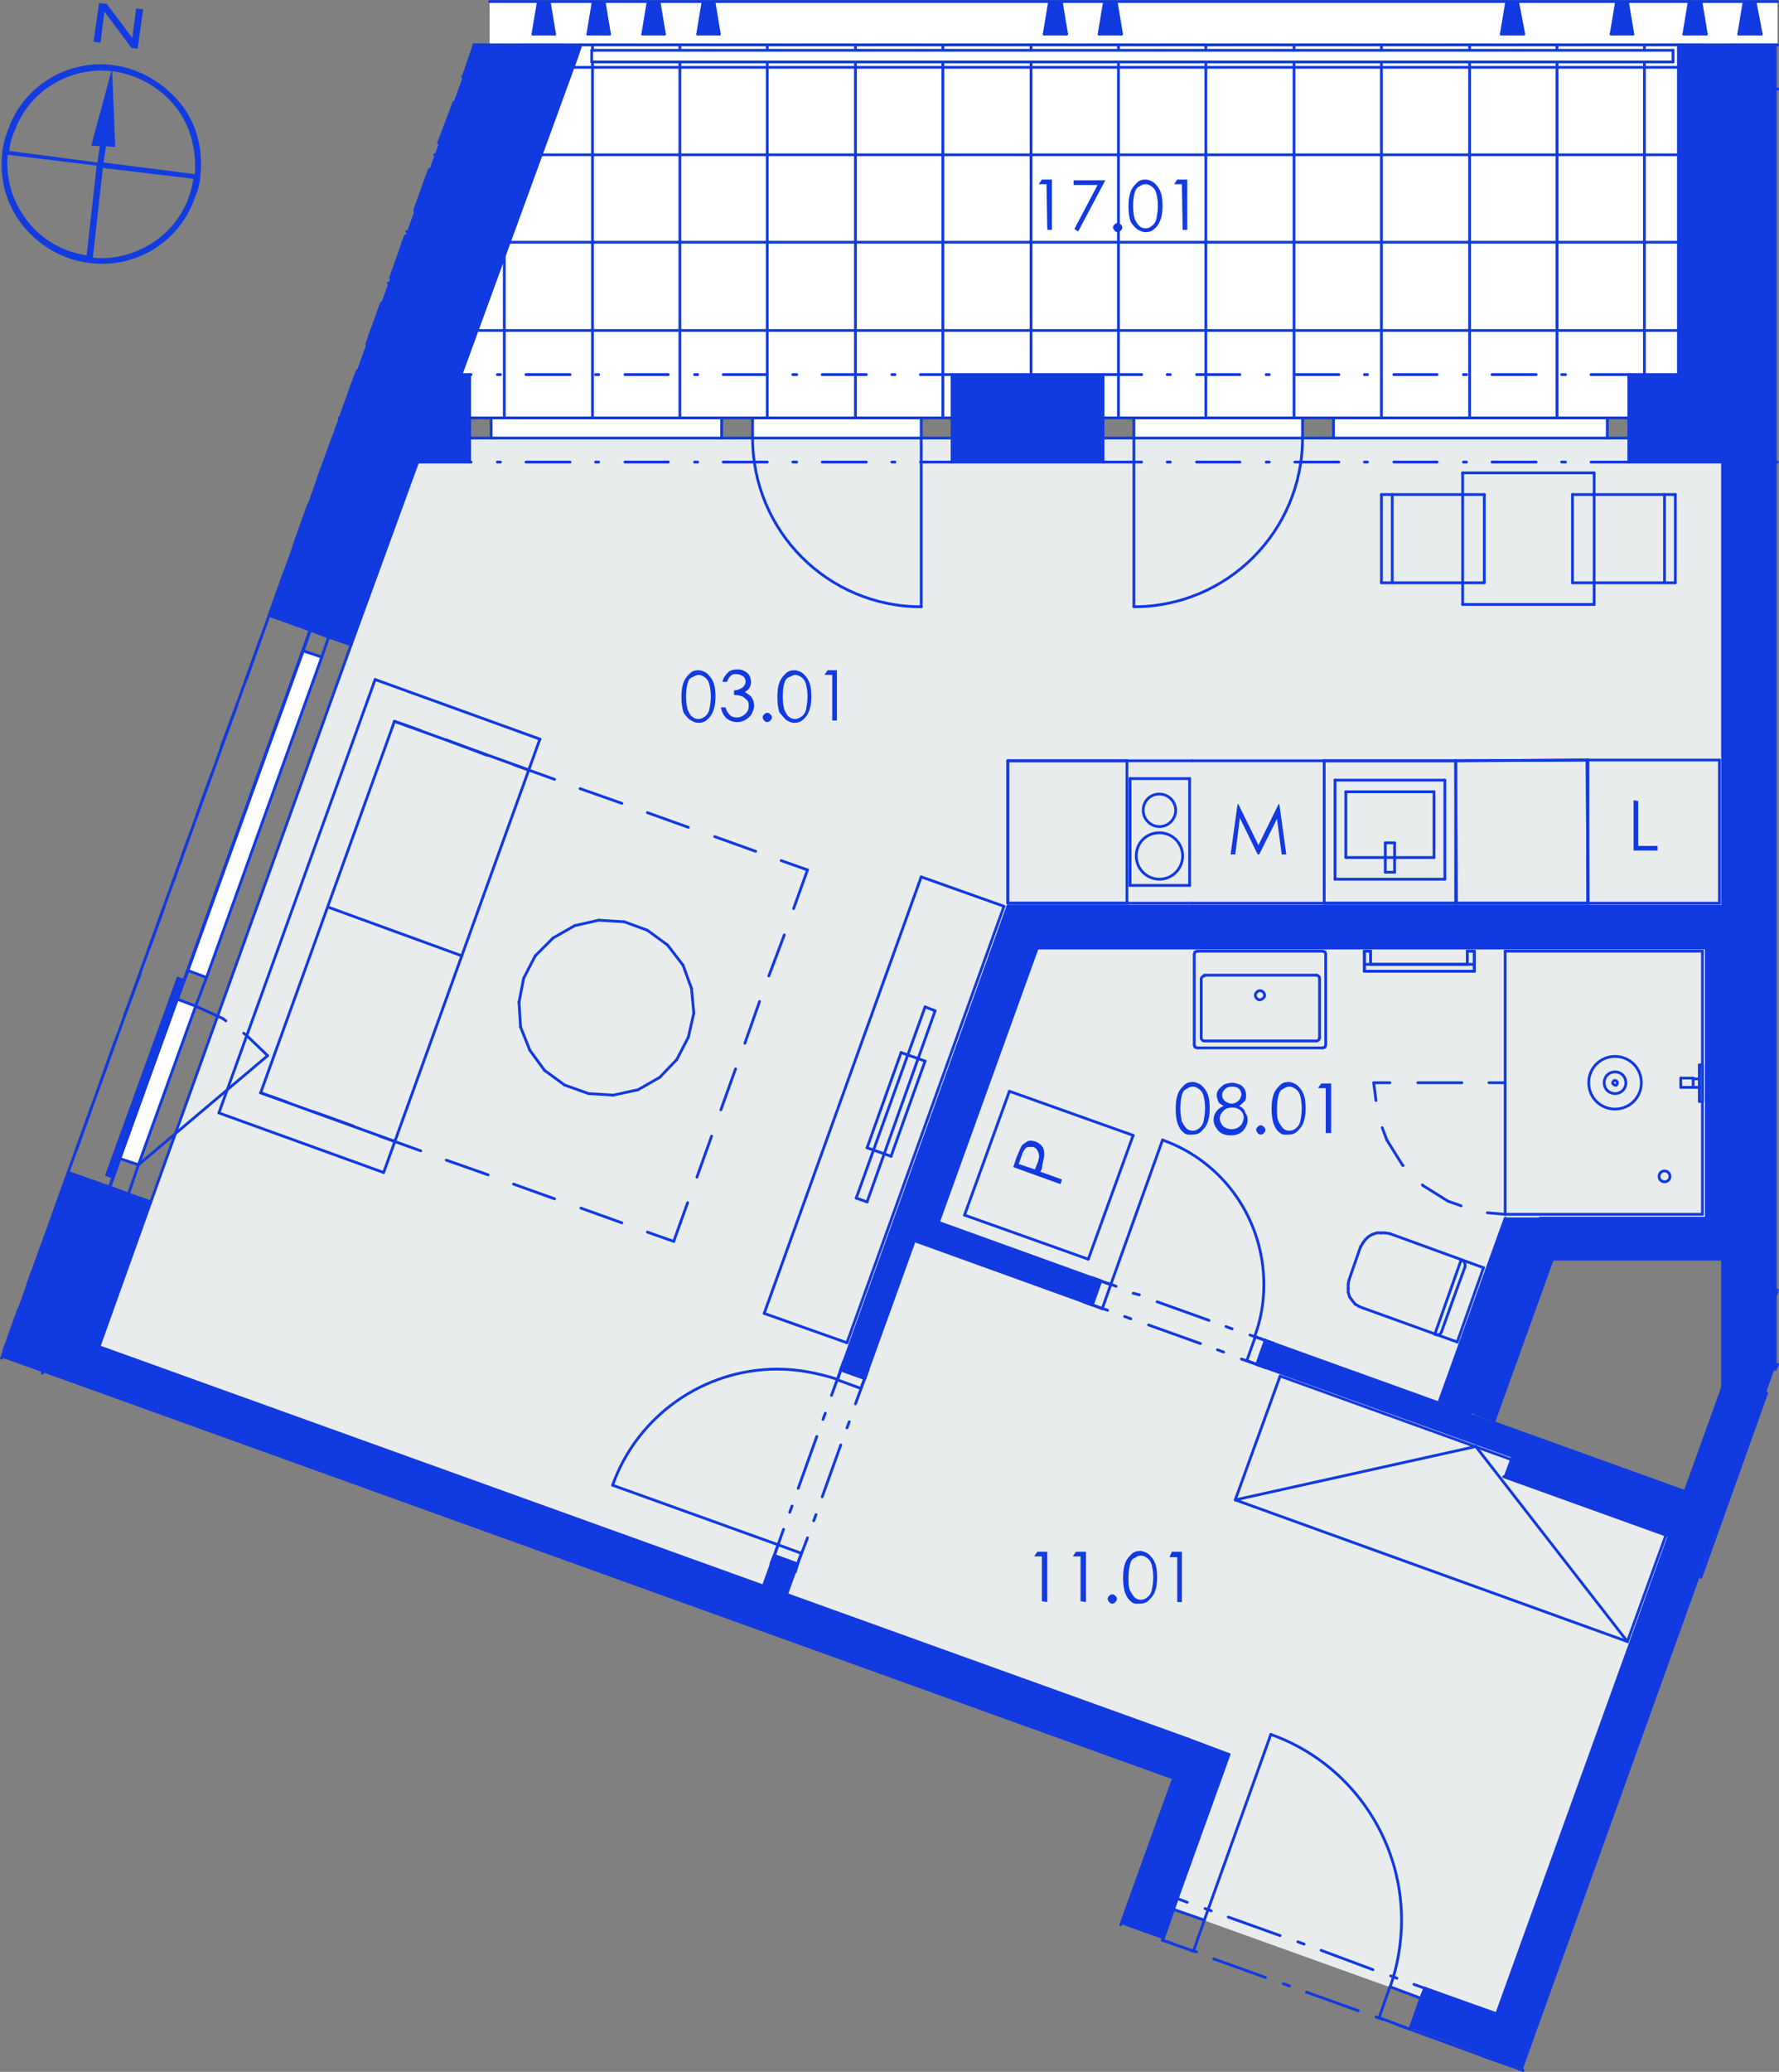 <?xml version="1.0" encoding="utf-8"?>
<!-- Generator: Adobe Illustrator 28.0.0, SVG Export Plug-In . SVG Version: 6.00 Build 0)  -->
<svg version="1.1" id="Layer_1" xmlns="http://www.w3.org/2000/svg" xmlns:xlink="http://www.w3.org/1999/xlink" x="0px" y="0px"
	 viewBox="0 0 230 267.7" style="enable-background:new 0 0 230 267.7;" xml:space="preserve">
<rect x="0" y="0" width="230" height="267.7" fill="#808080" stroke="none"/>
<style type="text/css">
	.st0{fill:none;stroke:#113AE0;stroke-width:0.36;stroke-linecap:round;stroke-linejoin:round;stroke-miterlimit:10;}
	.st1{fill-rule:evenodd;clip-rule:evenodd;fill:#FFFFFF;}
	.st2{fill-rule:evenodd;clip-rule:evenodd;fill:#E9ECED;}
	.st3{fill-rule:evenodd;clip-rule:evenodd;fill:#113AE0;}
	.st4{fill:#123BE0;}
</style>
<g>
	<line class="st0" x1="5.5" y1="177.4" x2="50" y2="54"/>
	<line class="st0" x1="50" y1="54" x2="222.7" y2="54"/>
	<line class="st0" x1="222.7" y1="54" x2="222.7" y2="11.5"/>
	<line class="st0" x1="222.7" y1="11.5" x2="229.8" y2="11.5"/>
	<line class="st0" x1="5.5" y1="177.4" x2="50" y2="54"/>
	<line class="st0" x1="50" y1="54" x2="222.7" y2="54"/>
	<line class="st0" x1="222.7" y1="54" x2="222.7" y2="11.5"/>
	<line class="st0" x1="222.7" y1="11.5" x2="229.8" y2="11.5"/>
	<line class="st0" x1="5.5" y1="177.4" x2="50" y2="54"/>
	<line class="st0" x1="50" y1="54" x2="222.7" y2="54"/>
	<line class="st0" x1="222.7" y1="54" x2="222.7" y2="11.5"/>
	<line class="st0" x1="222.7" y1="11.5" x2="229.8" y2="11.5"/>
	<polyline class="st1" points="193.5,260.2 152.2,245.3 158.9,226.7 101.7,206 118.2,160.3 195.4,188.1 194.4,190.8 215.8,198.5 
		193.5,260.2 	"/>
	<polyline class="st1" points="121.3,158 134.1,122.5 220.6,122.5 220.6,157.4 194.6,157.4 186,181.3 121.3,158 	"/>
	<polyline class="st1" points="98.7,204.9 12.8,174 54,59.7 60.7,59.7 60.7,56.6 123.1,56.6 123.1,59.7 142.6,59.7 142.6,56.6 
		210.6,56.6 210.6,59.7 222.7,59.7 222.7,117.1 130.3,117.1 98.7,204.9 	"/>
	<polyline class="st1" points="144.9,248.7 151.6,230.1 144.9,248.7 	"/>
	<polyline class="st1" points="217,8.7 217,48.4 59.6,48.4 74,8.7 217,8.7 	"/>
	<polyline class="st2" points="54,59.7 60.7,59.7 60.7,56.6 123.1,56.6 123.1,59.7 142.6,59.7 142.6,56.6 210.6,56.6 210.6,59.7 
		222.7,59.7 222.7,159.5 199.1,159.5 189.5,186 216.7,195.8 193.5,260.2 184.2,256.9 183.7,258.2 151.7,246.7 158.9,226.7 12.8,174 
		54,59.7 	"/>
	<polyline class="st1" points="61.3,5.8 222.7,5.8 222.7,54 43.9,54 61.3,5.8 	"/>
	<g>
		<line class="st0" x1="43.9" y1="54" x2="222.7" y2="54"/>
		<line class="st0" x1="48" y1="42.7" x2="222.7" y2="42.7"/>
		<line class="st0" x1="52.1" y1="31.3" x2="222.7" y2="31.3"/>
		<line class="st0" x1="56.2" y1="20" x2="222.7" y2="20"/>
		<line class="st0" x1="60.3" y1="8.7" x2="222.7" y2="8.7"/>
		<line class="st0" x1="212.6" y1="54" x2="212.6" y2="5.8"/>
		<line class="st0" x1="201.3" y1="54" x2="201.3" y2="5.8"/>
		<line class="st0" x1="190" y1="54" x2="190" y2="5.8"/>
		<line class="st0" x1="178.6" y1="54" x2="178.6" y2="5.8"/>
		<line class="st0" x1="167.3" y1="54" x2="167.3" y2="5.8"/>
		<line class="st0" x1="155.9" y1="54" x2="155.9" y2="5.8"/>
		<line class="st0" x1="144.6" y1="54" x2="144.6" y2="5.8"/>
		<line class="st0" x1="133.3" y1="54" x2="133.3" y2="5.8"/>
		<line class="st0" x1="121.9" y1="54" x2="121.9" y2="5.8"/>
		<line class="st0" x1="110.6" y1="54" x2="110.6" y2="5.8"/>
		<line class="st0" x1="99.2" y1="54" x2="99.2" y2="5.8"/>
		<line class="st0" x1="87.9" y1="54" x2="87.9" y2="5.8"/>
		<line class="st0" x1="76.6" y1="54" x2="76.6" y2="5.8"/>
		<line class="st0" x1="65.2" y1="54" x2="65.2" y2="5.8"/>
		<line class="st0" x1="53.9" y1="54" x2="53.9" y2="26.5"/>
	</g>
	<line class="st0" x1="61.3" y1="5.8" x2="61.3" y2="5.8"/>
	<line class="st0" x1="59.8" y1="9.9" x2="59.8" y2="9.9"/>
	<line class="st0" x1="57.4" y1="16.6" x2="57.4" y2="16.6"/>
	<line class="st0" x1="55" y1="23.3" x2="55" y2="23.3"/>
	<line class="st0" x1="52.6" y1="29.9" x2="52.6" y2="29.9"/>
	<line class="st0" x1="50.2" y1="36.6" x2="50.2" y2="36.6"/>
	<line class="st0" x1="47.8" y1="43.3" x2="47.8" y2="43.3"/>
	<line class="st0" x1="45.4" y1="49.9" x2="45.4" y2="49.9"/>
	<line class="st0" x1="43.9" y1="54" x2="43.9" y2="54"/>
	<line class="st0" x1="43.9" y1="54" x2="43.9" y2="54"/>
	<line class="st0" x1="48.3" y1="54" x2="48.3" y2="54"/>
	<line class="st0" x1="55.4" y1="54" x2="55.4" y2="54"/>
	<line class="st0" x1="62.5" y1="54" x2="62.5" y2="54"/>
	<line class="st0" x1="69.5" y1="54" x2="69.5" y2="54"/>
	<line class="st0" x1="76.6" y1="54" x2="76.6" y2="54"/>
	<line class="st0" x1="83.7" y1="54" x2="83.7" y2="54"/>
	<line class="st0" x1="90.8" y1="54" x2="90.8" y2="54"/>
	<line class="st0" x1="97.9" y1="54" x2="97.9" y2="54"/>
	<line class="st0" x1="105" y1="54" x2="105" y2="54"/>
	<line class="st0" x1="112.1" y1="54" x2="112.1" y2="54"/>
	<line class="st0" x1="119.1" y1="54" x2="119.1" y2="54"/>
	<line class="st0" x1="126.2" y1="54" x2="126.2" y2="54"/>
	<line class="st0" x1="133.3" y1="54" x2="133.3" y2="54"/>
	<line class="st0" x1="140.4" y1="54" x2="140.4" y2="54"/>
	<line class="st0" x1="147.5" y1="54" x2="147.5" y2="54"/>
	<line class="st0" x1="154.6" y1="54" x2="154.6" y2="54"/>
	<line class="st0" x1="161.7" y1="54" x2="161.7" y2="54"/>
	<line class="st0" x1="168.8" y1="54" x2="168.8" y2="54"/>
	<line class="st0" x1="175.8" y1="54" x2="175.8" y2="54"/>
	<line class="st0" x1="182.9" y1="54" x2="182.9" y2="54"/>
	<line class="st0" x1="190" y1="54" x2="190" y2="54"/>
	<line class="st0" x1="197.1" y1="54" x2="197.1" y2="54"/>
	<line class="st0" x1="204.2" y1="54" x2="204.2" y2="54"/>
	<line class="st0" x1="211.3" y1="54" x2="211.3" y2="54"/>
	<line class="st0" x1="218.4" y1="54" x2="218.4" y2="54"/>
	<line class="st0" x1="222.7" y1="54" x2="222.7" y2="54"/>
	<line class="st0" x1="222.7" y1="54" x2="222.7" y2="54"/>
	<line class="st0" x1="222.7" y1="51.2" x2="222.7" y2="51.2"/>
	<line class="st0" x1="222.7" y1="44.1" x2="222.7" y2="44.1"/>
	<line class="st0" x1="222.7" y1="37" x2="222.7" y2="37"/>
	<line class="st0" x1="222.7" y1="29.9" x2="222.7" y2="29.9"/>
	<line class="st0" x1="222.7" y1="22.8" x2="222.7" y2="22.8"/>
	<line class="st0" x1="222.7" y1="15.8" x2="222.7" y2="15.8"/>
	<line class="st0" x1="222.7" y1="8.7" x2="222.7" y2="8.7"/>
	<line class="st0" x1="222.7" y1="5.8" x2="222.7" y2="5.8"/>
	<line class="st0" x1="222.7" y1="5.8" x2="222.7" y2="5.8"/>
	<line class="st0" x1="220" y1="5.8" x2="220" y2="5.8"/>
	<line class="st0" x1="212.9" y1="5.8" x2="212.9" y2="5.8"/>
	<line class="st0" x1="205.8" y1="5.8" x2="205.8" y2="5.8"/>
	<line class="st0" x1="198.7" y1="5.8" x2="198.7" y2="5.8"/>
	<line class="st0" x1="191.6" y1="5.8" x2="191.6" y2="5.8"/>
	<line class="st0" x1="184.5" y1="5.8" x2="184.5" y2="5.8"/>
	<line class="st0" x1="177.4" y1="5.8" x2="177.4" y2="5.8"/>
	<line class="st0" x1="170.4" y1="5.8" x2="170.4" y2="5.8"/>
	<line class="st0" x1="163.3" y1="5.8" x2="163.3" y2="5.8"/>
	<line class="st0" x1="156.2" y1="5.8" x2="156.2" y2="5.8"/>
	<line class="st0" x1="149.1" y1="5.8" x2="149.1" y2="5.8"/>
	<line class="st0" x1="142" y1="5.8" x2="142" y2="5.8"/>
	<line class="st0" x1="134.9" y1="5.8" x2="134.9" y2="5.8"/>
	<line class="st0" x1="127.8" y1="5.8" x2="127.8" y2="5.8"/>
	<line class="st0" x1="120.7" y1="5.8" x2="120.7" y2="5.8"/>
	<line class="st0" x1="113.7" y1="5.8" x2="113.7" y2="5.8"/>
	<line class="st0" x1="106.6" y1="5.8" x2="106.6" y2="5.8"/>
	<line class="st0" x1="99.5" y1="5.8" x2="99.5" y2="5.8"/>
	<line class="st0" x1="92.4" y1="5.8" x2="92.4" y2="5.8"/>
	<line class="st0" x1="85.3" y1="5.8" x2="85.3" y2="5.8"/>
	<line class="st0" x1="78.2" y1="5.8" x2="78.2" y2="5.8"/>
	<line class="st0" x1="71.1" y1="5.8" x2="71.1" y2="5.8"/>
	<line class="st0" x1="64.1" y1="5.8" x2="64.1" y2="5.8"/>
	<line class="st0" x1="61.3" y1="5.8" x2="61.3" y2="5.8"/>
	<line class="st0" x1="158.9" y1="226.7" x2="153.6" y2="224.7"/>
	<line class="st0" x1="152.2" y1="245.3" x2="158.9" y2="226.7"/>
	<line class="st0" x1="151.6" y1="230.1" x2="144.9" y2="248.7"/>
	<line class="st0" x1="152.2" y1="245.3" x2="151.7" y2="246.7"/>
	<line class="st0" x1="151.7" y1="246.7" x2="150.3" y2="250.7"/>
	<line class="st0" x1="184.2" y1="256.9" x2="183.7" y2="258.2"/>
	<line class="st0" x1="183.7" y1="258.2" x2="182.3" y2="262.2"/>
	<line class="st0" x1="182.3" y1="262.2" x2="191.6" y2="265.6"/>
	<line class="st0" x1="191.6" y1="265.6" x2="191.6" y2="265.6"/>
	<line class="st0" x1="193.5" y1="260.2" x2="184.2" y2="256.9"/>
	<line class="st0" x1="184.2" y1="256.9" x2="182.8" y2="256.4"/>
	<line class="st0" x1="180.6" y1="255.6" x2="179.8" y2="255.3"/>
	<line class="st0" x1="177.5" y1="254.5" x2="170.8" y2="252"/>
	<line class="st0" x1="168.6" y1="251.2" x2="167.8" y2="250.9"/>
	<line class="st0" x1="165.5" y1="250.1" x2="158.8" y2="247.7"/>
	<line class="st0" x1="156.6" y1="246.9" x2="155.8" y2="246.6"/>
	<line class="st0" x1="153.5" y1="245.8" x2="152.2" y2="245.3"/>
	<line class="st0" x1="182.3" y1="262.2" x2="180.9" y2="261.7"/>
	<line class="st0" x1="178.7" y1="260.9" x2="177.9" y2="260.6"/>
	<line class="st0" x1="175.6" y1="259.8" x2="168.9" y2="257.4"/>
	<line class="st0" x1="166.7" y1="256.6" x2="165.9" y2="256.3"/>
	<line class="st0" x1="163.6" y1="255.5" x2="156.9" y2="253.1"/>
	<line class="st0" x1="154.7" y1="252.2" x2="153.9" y2="252"/>
	<line class="st0" x1="151.6" y1="251.1" x2="150.3" y2="250.7"/>
	<g>
		<path class="st0" d="M164.3,224.1c10.1,3.6,16.9,13.2,16.9,24c0,2.9-0.5,5.9-1.5,8.7"/>
	</g>
	<line class="st0" x1="182.3" y1="262.2" x2="178.3" y2="260.7"/>
	<line class="st0" x1="178.3" y1="260.7" x2="179.7" y2="256.7"/>
	<line class="st0" x1="179.7" y1="256.7" x2="183.7" y2="258.2"/>
	<line class="st0" x1="183.7" y1="258.2" x2="182.3" y2="262.2"/>
	<line class="st0" x1="151.7" y1="246.7" x2="155.7" y2="248.1"/>
	<line class="st0" x1="155.7" y1="248.1" x2="154.3" y2="252.1"/>
	<line class="st0" x1="154.3" y1="252.1" x2="150.3" y2="250.7"/>
	<line class="st0" x1="150.3" y1="250.7" x2="151.7" y2="246.7"/>
	<line class="st0" x1="155.7" y1="248.1" x2="164.3" y2="224.1"/>
	<line class="st0" x1="183.7" y1="258.2" x2="182.3" y2="262.2"/>
	<line class="st0" x1="183.7" y1="258.2" x2="182.3" y2="262.2"/>
	<line class="st0" x1="184.2" y1="256.9" x2="183.7" y2="258.2"/>
	<line class="st0" x1="151.7" y1="246.7" x2="150.3" y2="250.7"/>
	<line class="st0" x1="151.7" y1="246.7" x2="150.3" y2="250.7"/>
	<line class="st0" x1="152.2" y1="245.3" x2="151.7" y2="246.7"/>
	<line class="st0" x1="222.7" y1="53.4" x2="222.7" y2="48.4"/>
	<line class="st0" x1="222.7" y1="54" x2="222.7" y2="53.4"/>
	<line class="st0" x1="222.7" y1="59.7" x2="222.7" y2="54"/>
	<line class="st0" x1="142.6" y1="54" x2="123.1" y2="54"/>
	<line class="st0" x1="60.7" y1="54" x2="56" y2="54"/>
	<line class="st0" x1="222.7" y1="54" x2="210.6" y2="54"/>
	<line class="st0" x1="210.6" y1="56.6" x2="210.6" y2="59.7"/>
	<line class="st0" x1="210.6" y1="48.4" x2="210.6" y2="54"/>
	<line class="st0" x1="210.6" y1="54" x2="210.6" y2="56.6"/>
	<line class="st0" x1="142.6" y1="56.6" x2="142.6" y2="59.7"/>
	<line class="st0" x1="142.6" y1="48.4" x2="142.6" y2="54"/>
	<line class="st0" x1="142.6" y1="54" x2="142.6" y2="56.6"/>
	<line class="st0" x1="60.7" y1="56.6" x2="60.7" y2="59.7"/>
	<line class="st0" x1="60.7" y1="48.4" x2="60.7" y2="54"/>
	<line class="st0" x1="60.7" y1="54" x2="60.7" y2="56.6"/>
	<line class="st0" x1="123.1" y1="56.6" x2="123.1" y2="59.7"/>
	<line class="st0" x1="123.1" y1="48.4" x2="123.1" y2="54"/>
	<line class="st0" x1="123.1" y1="54" x2="123.1" y2="56.6"/>
	<line class="st0" x1="54" y1="59.7" x2="60.7" y2="59.7"/>
	<line class="st0" x1="123.1" y1="59.7" x2="142.6" y2="59.7"/>
	<line class="st0" x1="210.6" y1="59.7" x2="222.7" y2="59.7"/>
	<line class="st0" x1="217" y1="48.4" x2="210.6" y2="48.4"/>
	<line class="st0" x1="142.6" y1="48.4" x2="123.1" y2="48.4"/>
	<line class="st0" x1="60.7" y1="48.4" x2="59.6" y2="48.4"/>
	<line class="st0" x1="142.6" y1="48.4" x2="147.6" y2="48.4"/>
	<line class="st0" x1="150.9" y1="48.4" x2="151.3" y2="48.4"/>
	<line class="st0" x1="154.7" y1="48.4" x2="160.3" y2="48.4"/>
	<line class="st0" x1="163.7" y1="48.4" x2="164.1" y2="48.4"/>
	<line class="st0" x1="167.4" y1="48.4" x2="173.1" y2="48.4"/>
	<line class="st0" x1="176.4" y1="48.4" x2="176.8" y2="48.4"/>
	<line class="st0" x1="180.2" y1="48.4" x2="185.8" y2="48.4"/>
	<line class="st0" x1="189.2" y1="48.4" x2="189.6" y2="48.4"/>
	<line class="st0" x1="192.9" y1="48.4" x2="198.6" y2="48.4"/>
	<line class="st0" x1="201.9" y1="48.4" x2="202.4" y2="48.4"/>
	<line class="st0" x1="205.7" y1="48.4" x2="210.6" y2="48.4"/>
	<line class="st0" x1="142.6" y1="59.7" x2="147.6" y2="59.7"/>
	<line class="st0" x1="150.9" y1="59.7" x2="151.3" y2="59.7"/>
	<line class="st0" x1="154.7" y1="59.7" x2="160.3" y2="59.7"/>
	<line class="st0" x1="163.7" y1="59.7" x2="164.1" y2="59.7"/>
	<line class="st0" x1="167.4" y1="59.7" x2="173.1" y2="59.7"/>
	<line class="st0" x1="176.4" y1="59.7" x2="176.8" y2="59.7"/>
	<line class="st0" x1="180.2" y1="59.7" x2="185.8" y2="59.7"/>
	<line class="st0" x1="189.2" y1="59.7" x2="189.6" y2="59.7"/>
	<line class="st0" x1="192.9" y1="59.7" x2="198.6" y2="59.7"/>
	<line class="st0" x1="201.9" y1="59.7" x2="202.4" y2="59.7"/>
	<line class="st0" x1="205.7" y1="59.7" x2="210.6" y2="59.7"/>
	<polyline class="st1" points="146.6,56.6 168.4,56.6 168.4,54 146.6,54 146.6,56.6 	"/>
	<polyline class="st1" points="172.4,56.6 207.8,56.6 207.8,54 172.4,54 172.4,56.6 	"/>
	<line class="st0" x1="142.6" y1="56.6" x2="146.6" y2="56.6"/>
	<line class="st0" x1="146.6" y1="56.6" x2="146.6" y2="54"/>
	<line class="st0" x1="146.6" y1="54" x2="142.6" y2="54"/>
	<line class="st0" x1="171" y1="54" x2="168.4" y2="54"/>
	<line class="st0" x1="168.4" y1="54" x2="168.4" y2="56.6"/>
	<line class="st0" x1="168.4" y1="56.6" x2="171" y2="56.6"/>
	<line class="st0" x1="146.6" y1="56.6" x2="168.4" y2="56.6"/>
	<line class="st0" x1="168.4" y1="54" x2="146.6" y2="54"/>
	<line class="st0" x1="146.6" y1="56.6" x2="146.6" y2="78.4"/>
	<line class="st0" x1="171" y1="56.6" x2="172.4" y2="56.6"/>
	<line class="st0" x1="172.4" y1="56.6" x2="172.4" y2="54"/>
	<line class="st0" x1="172.4" y1="54" x2="171" y2="54"/>
	<line class="st0" x1="210.6" y1="54" x2="207.8" y2="54"/>
	<line class="st0" x1="207.8" y1="54" x2="207.8" y2="56.6"/>
	<line class="st0" x1="207.8" y1="56.6" x2="210.6" y2="56.6"/>
	<line class="st0" x1="172.4" y1="56.6" x2="207.8" y2="56.6"/>
	<line class="st0" x1="207.8" y1="54" x2="172.4" y2="54"/>
	<g>
		<path class="st0" d="M168.4,56.6c0,12.1-9.8,21.8-21.8,21.8"/>
	</g>
	<line class="st0" x1="142.6" y1="54" x2="142.6" y2="56.6"/>
	<line class="st0" x1="142.6" y1="54" x2="142.6" y2="56.6"/>
	<line class="st0" x1="142.6" y1="48.4" x2="142.6" y2="54"/>
	<line class="st0" x1="142.6" y1="56.6" x2="142.6" y2="59.7"/>
	<line class="st0" x1="210.6" y1="54" x2="210.6" y2="56.6"/>
	<line class="st0" x1="210.6" y1="54" x2="210.6" y2="56.6"/>
	<line class="st0" x1="210.6" y1="48.4" x2="210.6" y2="54"/>
	<line class="st0" x1="210.6" y1="56.6" x2="210.6" y2="59.7"/>
	<line class="st0" x1="123.1" y1="48.4" x2="119" y2="48.4"/>
	<line class="st0" x1="115.7" y1="48.4" x2="115.3" y2="48.4"/>
	<line class="st0" x1="112" y1="48.4" x2="106.3" y2="48.4"/>
	<line class="st0" x1="103" y1="48.4" x2="102.5" y2="48.4"/>
	<line class="st0" x1="99.2" y1="48.4" x2="93.5" y2="48.4"/>
	<line class="st0" x1="90.2" y1="48.4" x2="89.8" y2="48.4"/>
	<line class="st0" x1="86.4" y1="48.4" x2="80.8" y2="48.4"/>
	<line class="st0" x1="77.4" y1="48.4" x2="77" y2="48.4"/>
	<line class="st0" x1="73.7" y1="48.4" x2="68" y2="48.4"/>
	<line class="st0" x1="64.7" y1="48.4" x2="64.3" y2="48.4"/>
	<line class="st0" x1="60.9" y1="48.4" x2="60.7" y2="48.4"/>
	<line class="st0" x1="123.1" y1="59.7" x2="119" y2="59.7"/>
	<line class="st0" x1="115.7" y1="59.7" x2="115.3" y2="59.7"/>
	<line class="st0" x1="112" y1="59.7" x2="106.3" y2="59.7"/>
	<line class="st0" x1="103" y1="59.7" x2="102.5" y2="59.7"/>
	<line class="st0" x1="99.2" y1="59.7" x2="93.5" y2="59.7"/>
	<line class="st0" x1="90.2" y1="59.7" x2="89.8" y2="59.7"/>
	<line class="st0" x1="86.4" y1="59.7" x2="80.8" y2="59.7"/>
	<line class="st0" x1="77.4" y1="59.7" x2="77" y2="59.7"/>
	<line class="st0" x1="73.7" y1="59.7" x2="68" y2="59.7"/>
	<line class="st0" x1="64.7" y1="59.7" x2="64.3" y2="59.7"/>
	<line class="st0" x1="60.9" y1="59.7" x2="60.7" y2="59.7"/>
	<polyline class="st1" points="119.1,56.6 119.1,54 97.3,54 97.3,56.6 119.1,56.6 	"/>
	<polyline class="st1" points="93.3,56.6 93.3,54 63.5,54 63.5,56.6 93.3,56.6 	"/>
	<line class="st0" x1="123.1" y1="56.6" x2="119.1" y2="56.6"/>
	<line class="st0" x1="119.1" y1="56.6" x2="119.1" y2="54"/>
	<line class="st0" x1="119.1" y1="54" x2="123.1" y2="54"/>
	<line class="st0" x1="94.7" y1="54" x2="97.3" y2="54"/>
	<line class="st0" x1="97.3" y1="54" x2="97.3" y2="56.6"/>
	<line class="st0" x1="97.3" y1="56.6" x2="94.7" y2="56.6"/>
	<line class="st0" x1="119.1" y1="56.6" x2="97.3" y2="56.6"/>
	<line class="st0" x1="97.3" y1="54" x2="119.1" y2="54"/>
	<line class="st0" x1="119.1" y1="56.6" x2="119.1" y2="78.4"/>
	<line class="st0" x1="94.7" y1="56.6" x2="93.3" y2="56.6"/>
	<line class="st0" x1="93.3" y1="56.6" x2="93.3" y2="54"/>
	<line class="st0" x1="93.3" y1="54" x2="94.7" y2="54"/>
	<line class="st0" x1="60.7" y1="54" x2="63.5" y2="54"/>
	<line class="st0" x1="63.5" y1="54" x2="63.5" y2="56.6"/>
	<line class="st0" x1="63.5" y1="56.6" x2="60.7" y2="56.6"/>
	<line class="st0" x1="93.3" y1="56.6" x2="63.5" y2="56.6"/>
	<line class="st0" x1="63.5" y1="54" x2="93.3" y2="54"/>
	<g>
		<path class="st0" d="M119.1,78.4c-12.1,0-21.8-9.8-21.8-21.8"/>
	</g>
	<line class="st0" x1="123.1" y1="54" x2="123.1" y2="56.6"/>
	<line class="st0" x1="123.1" y1="54" x2="123.1" y2="56.6"/>
	<line class="st0" x1="123.1" y1="48.4" x2="123.1" y2="54"/>
	<line class="st0" x1="123.1" y1="56.6" x2="123.1" y2="59.7"/>
	<line class="st0" x1="60.7" y1="54" x2="60.7" y2="56.6"/>
	<line class="st0" x1="60.7" y1="54" x2="60.7" y2="56.6"/>
	<line class="st0" x1="60.7" y1="48.4" x2="60.7" y2="54"/>
	<line class="st0" x1="60.7" y1="56.6" x2="60.7" y2="59.7"/>
	<line class="st0" x1="222.7" y1="54" x2="222.7" y2="53.4"/>
	<line class="st0" x1="222.7" y1="59.7" x2="222.7" y2="54"/>
	<line class="st0" x1="229.8" y1="59.7" x2="222.7" y2="59.7"/>
	<line class="st0" x1="229.8" y1="11.5" x2="223.4" y2="11.5"/>
	<line class="st0" x1="217" y1="5.8" x2="222.7" y2="5.8"/>
	<line class="st0" x1="222.7" y1="53.4" x2="222.7" y2="48.4"/>
	<line class="st0" x1="223.4" y1="11.5" x2="222.7" y2="11.5"/>
	<line class="st0" x1="222.7" y1="11.5" x2="222.7" y2="48.4"/>
	<line class="st0" x1="217" y1="5.8" x2="217" y2="48.4"/>
	<line class="st0" x1="222.7" y1="196" x2="222.7" y2="179.3"/>
	<line class="st0" x1="222.7" y1="179.3" x2="193.5" y2="260.2"/>
	<line class="st0" x1="223.4" y1="11.5" x2="222.7" y2="11.5"/>
	<line class="st0" x1="229.8" y1="11.5" x2="223.4" y2="11.5"/>
	<line class="st0" x1="229.8" y1="5.8" x2="222.7" y2="5.8"/>
	<polyline class="st1" points="63.3,5.8 63.3,0.2 217,0.2 229.8,0.2 229.8,5.8 75.1,5.8 75.1,5.8 63.3,5.8 	"/>
	<line class="st0" x1="75.1" y1="5.8" x2="229.8" y2="5.8"/>
	<line class="st0" x1="217" y1="0.2" x2="63.3" y2="0.2"/>
	<line class="st0" x1="229.8" y1="0.2" x2="217" y2="0.2"/>
	<line class="st0" x1="196.9" y1="267.5" x2="195.6" y2="267"/>
	<line class="st0" x1="195.6" y1="267" x2="191.6" y2="265.6"/>
	<line class="st0" x1="196.9" y1="267.5" x2="196.9" y2="267.5"/>
	<line class="st0" x1="191.6" y1="265.6" x2="195.6" y2="267"/>
	<line class="st0" x1="195.6" y1="267" x2="191.6" y2="265.6"/>
	<line class="st0" x1="195.6" y1="267" x2="191.6" y2="265.6"/>
	<line class="st0" x1="196.9" y1="267.5" x2="195.6" y2="267"/>
	<line class="st0" x1="153.6" y1="224.7" x2="12.8" y2="174"/>
	<line class="st0" x1="130.3" y1="117.1" x2="133.8" y2="117.1"/>
	<line class="st0" x1="103.1" y1="202.1" x2="102.8" y2="203.1"/>
	<line class="st0" x1="100.1" y1="201" x2="99.7" y2="202"/>
	<line class="st0" x1="100.1" y1="201" x2="103.1" y2="202.1"/>
	<line class="st0" x1="111.8" y1="178.1" x2="112.2" y2="177"/>
	<line class="st0" x1="108.7" y1="177" x2="109.1" y2="175.9"/>
	<line class="st0" x1="108.7" y1="177" x2="111.8" y2="178.1"/>
	<line class="st0" x1="101.7" y1="206" x2="103.1" y2="202.1"/>
	<line class="st0" x1="111.8" y1="178.1" x2="132.6" y2="120.4"/>
	<line class="st0" x1="130.3" y1="117.1" x2="108.7" y2="177"/>
	<line class="st0" x1="100.1" y1="201" x2="98.7" y2="204.9"/>
	<line class="st0" x1="108.7" y1="177" x2="107.5" y2="180.3"/>
	<line class="st0" x1="106.7" y1="182.6" x2="106.4" y2="183.4"/>
	<line class="st0" x1="105.6" y1="185.6" x2="103.2" y2="192.3"/>
	<line class="st0" x1="102.4" y1="194.6" x2="102.1" y2="195.4"/>
	<line class="st0" x1="101.3" y1="197.6" x2="100.1" y2="201"/>
	<line class="st0" x1="111.8" y1="178.1" x2="110.6" y2="181.4"/>
	<line class="st0" x1="109.8" y1="183.7" x2="109.5" y2="184.5"/>
	<line class="st0" x1="108.7" y1="186.7" x2="106.3" y2="193.4"/>
	<line class="st0" x1="105.5" y1="195.7" x2="105.2" y2="196.5"/>
	<line class="st0" x1="104.4" y1="198.7" x2="103.1" y2="202.1"/>
	<g>
		<path class="st0" d="M79.2,191.9c3.2-9,11.8-15,21.3-15c2.6,0,5.2,0.5,7.7,1.3"/>
	</g>
	<line class="st0" x1="111.8" y1="178.1" x2="111.3" y2="179.4"/>
	<line class="st0" x1="111.3" y1="179.4" x2="108.3" y2="178.3"/>
	<line class="st0" x1="108.3" y1="178.3" x2="108.7" y2="177"/>
	<line class="st0" x1="108.7" y1="177" x2="111.8" y2="178.1"/>
	<line class="st0" x1="100.1" y1="201" x2="100.6" y2="199.6"/>
	<line class="st0" x1="100.6" y1="199.6" x2="103.6" y2="200.7"/>
	<line class="st0" x1="103.6" y1="200.7" x2="103.1" y2="202.1"/>
	<line class="st0" x1="103.1" y1="202.1" x2="100.1" y2="201"/>
	<line class="st0" x1="100.6" y1="199.6" x2="79.2" y2="191.9"/>
	<line class="st0" x1="108.7" y1="177" x2="111.8" y2="178.1"/>
	<line class="st0" x1="108.7" y1="177" x2="111.8" y2="178.1"/>
	<line class="st0" x1="108.7" y1="177" x2="109.1" y2="175.9"/>
	<line class="st0" x1="108.7" y1="177" x2="109.1" y2="175.9"/>
	<line class="st0" x1="111.8" y1="178.1" x2="112.2" y2="177"/>
	<line class="st0" x1="111.8" y1="178.1" x2="112.2" y2="177"/>
	<line class="st0" x1="100.1" y1="201" x2="103.1" y2="202.1"/>
	<line class="st0" x1="100.1" y1="201" x2="103.1" y2="202.1"/>
	<line class="st0" x1="100.1" y1="201" x2="99.7" y2="202"/>
	<line class="st0" x1="100.1" y1="201" x2="99.7" y2="202"/>
	<line class="st0" x1="103.1" y1="202.1" x2="102.8" y2="203.1"/>
	<line class="st0" x1="103.1" y1="202.1" x2="102.8" y2="203.1"/>
	<line class="st0" x1="223.4" y1="117.1" x2="133.8" y2="117.1"/>
	<line class="st0" x1="132.6" y1="120.4" x2="223.4" y2="120.4"/>
	<line class="st0" x1="220.6" y1="157.4" x2="199.1" y2="157.4"/>
	<line class="st0" x1="198.4" y1="159.5" x2="222.7" y2="159.5"/>
	<line class="st0" x1="220.6" y1="122.5" x2="220.6" y2="157.4"/>
	<line class="st0" x1="222.7" y1="157.4" x2="222.7" y2="120.4"/>
	<line class="st0" x1="134.1" y1="122.5" x2="220.6" y2="122.5"/>
	<line class="st0" x1="220.6" y1="120.4" x2="132.6" y2="120.4"/>
	<line class="st0" x1="121.3" y1="158" x2="134.1" y2="122.5"/>
	<line class="st0" x1="131.8" y1="122.5" x2="119.3" y2="157.2"/>
	<line class="st0" x1="198.4" y1="159.5" x2="197.2" y2="162.7"/>
	<line class="st0" x1="200.7" y1="162.7" x2="223.4" y2="162.7"/>
	<line class="st0" x1="223.4" y1="159.5" x2="198.4" y2="159.5"/>
	<line class="st0" x1="194.6" y1="157.4" x2="186" y2="181.3"/>
	<line class="st0" x1="190" y1="182.7" x2="198.4" y2="159.5"/>
	<line class="st0" x1="193.1" y1="183.8" x2="200.7" y2="162.7"/>
	<line class="st0" x1="197.2" y1="162.7" x2="190" y2="182.7"/>
	<line class="st0" x1="225.4" y1="178.9" x2="226.5" y2="175.8"/>
	<line class="st0" x1="229.5" y1="176.9" x2="229.5" y2="176.9"/>
	<line class="st0" x1="225.4" y1="178.9" x2="228.4" y2="180"/>
	<line class="st0" x1="229.5" y1="176.9" x2="229.8" y2="176.3"/>
	<line class="st0" x1="229.8" y1="166.7" x2="226.5" y2="175.8"/>
	<line class="st0" x1="229.8" y1="176.3" x2="229.5" y2="176.9"/>
	<line class="st0" x1="228.4" y1="180" x2="219.9" y2="203.8"/>
	<line class="st0" x1="49.9" y1="54" x2="50" y2="54"/>
	<line class="st0" x1="56" y1="54" x2="71.5" y2="11.5"/>
	<line class="st0" x1="71.5" y1="11.5" x2="65.3" y2="11.5"/>
	<line class="st0" x1="65.3" y1="11.5" x2="49.9" y2="54"/>
	<line class="st0" x1="59.6" y1="48.4" x2="74.6" y2="7.3"/>
	<line class="st0" x1="74.6" y1="7.3" x2="75.1" y2="5.8"/>
	<line class="st0" x1="75.1" y1="5.8" x2="61.3" y2="5.8"/>
	<line class="st0" x1="43.9" y1="54" x2="43.9" y2="54"/>
	<line class="st0" x1="225.5" y1="0.2" x2="224.8" y2="4.4"/>
	<line class="st0" x1="224.8" y1="4.4" x2="227.7" y2="4.4"/>
	<line class="st0" x1="227.7" y1="4.4" x2="226.9" y2="0.2"/>
	<line class="st0" x1="218.4" y1="0.2" x2="217.7" y2="4.4"/>
	<line class="st0" x1="217.7" y1="4.4" x2="220.6" y2="4.4"/>
	<line class="st0" x1="220.6" y1="4.4" x2="219.9" y2="0.2"/>
	<line class="st0" x1="209" y1="0.2" x2="208.3" y2="4.4"/>
	<line class="st0" x1="208.3" y1="4.4" x2="211.1" y2="4.4"/>
	<line class="st0" x1="211.1" y1="4.4" x2="210.4" y2="0.2"/>
	<line class="st0" x1="194.8" y1="0.2" x2="194.1" y2="4.4"/>
	<line class="st0" x1="194.1" y1="4.4" x2="197" y2="4.4"/>
	<line class="st0" x1="197" y1="4.4" x2="196.2" y2="0.2"/>
	<line class="st0" x1="135.7" y1="0.2" x2="135" y2="4.4"/>
	<line class="st0" x1="135" y1="4.4" x2="137.9" y2="4.4"/>
	<line class="st0" x1="137.9" y1="4.4" x2="137.2" y2="0.2"/>
	<line class="st0" x1="142.8" y1="0.2" x2="142.1" y2="4.4"/>
	<line class="st0" x1="142.1" y1="4.4" x2="145" y2="4.4"/>
	<line class="st0" x1="145" y1="4.4" x2="144.3" y2="0.2"/>
	<line class="st0" x1="90.9" y1="0.2" x2="90.2" y2="4.4"/>
	<line class="st0" x1="90.2" y1="4.4" x2="93" y2="4.4"/>
	<line class="st0" x1="93" y1="4.4" x2="92.3" y2="0.2"/>
	<line class="st0" x1="83.8" y1="0.2" x2="83.1" y2="4.4"/>
	<line class="st0" x1="83.1" y1="4.4" x2="85.9" y2="4.4"/>
	<line class="st0" x1="85.9" y1="4.4" x2="85.2" y2="0.2"/>
	<line class="st0" x1="76.7" y1="0.2" x2="76" y2="4.4"/>
	<line class="st0" x1="76" y1="4.4" x2="78.8" y2="4.4"/>
	<line class="st0" x1="78.8" y1="4.4" x2="78.1" y2="0.2"/>
	<line class="st0" x1="69.6" y1="0.2" x2="68.9" y2="4.4"/>
	<line class="st0" x1="68.9" y1="4.4" x2="71.7" y2="4.4"/>
	<line class="st0" x1="71.7" y1="4.4" x2="71" y2="0.2"/>
	<polyline class="st1" points="76.5,6.5 76.5,8 216.3,8 216.3,6.5 76.5,6.5 	"/>
	<line class="st0" x1="76.5" y1="6.5" x2="76.5" y2="8"/>
	<line class="st0" x1="76.5" y1="8" x2="216.3" y2="8"/>
	<line class="st0" x1="216.3" y1="8" x2="216.3" y2="6.5"/>
	<line class="st0" x1="216.3" y1="6.5" x2="76.5" y2="6.5"/>
	<line class="st0" x1="222.7" y1="196" x2="222.7" y2="179.3"/>
	<line class="st0" x1="222.7" y1="59.7" x2="222.7" y2="179.3"/>
	<line class="st0" x1="141.2" y1="168.6" x2="140.1" y2="168.2"/>
	<line class="st0" x1="142.3" y1="165.5" x2="141.2" y2="165.1"/>
	<line class="st0" x1="142.3" y1="165.5" x2="141.2" y2="168.6"/>
	<line class="st0" x1="162.5" y1="176.3" x2="163.6" y2="176.7"/>
	<line class="st0" x1="163.6" y1="173.2" x2="164.7" y2="173.6"/>
	<line class="st0" x1="163.6" y1="173.2" x2="162.5" y2="176.3"/>
	<line class="st0" x1="118.2" y1="160.3" x2="141.2" y2="168.6"/>
	<line class="st0" x1="162.5" y1="176.3" x2="216.7" y2="195.8"/>
	<line class="st0" x1="217.8" y1="192.7" x2="193.1" y2="183.8"/>
	<line class="st0" x1="190" y1="182.7" x2="163.6" y2="173.2"/>
	<line class="st0" x1="142.3" y1="165.5" x2="119.3" y2="157.2"/>
	<line class="st0" x1="163.6" y1="173.2" x2="161.6" y2="172.5"/>
	<line class="st0" x1="159.3" y1="171.7" x2="158.5" y2="171.4"/>
	<line class="st0" x1="156.3" y1="170.6" x2="149.6" y2="168.2"/>
	<line class="st0" x1="147.3" y1="167.3" x2="146.5" y2="167.1"/>
	<line class="st0" x1="144.3" y1="166.2" x2="142.3" y2="165.5"/>
	<line class="st0" x1="162.5" y1="176.3" x2="160.5" y2="175.6"/>
	<line class="st0" x1="158.2" y1="174.7" x2="157.4" y2="174.4"/>
	<line class="st0" x1="155.2" y1="173.6" x2="148.5" y2="171.2"/>
	<line class="st0" x1="146.2" y1="170.4" x2="145.4" y2="170.1"/>
	<line class="st0" x1="143.2" y1="169.3" x2="141.2" y2="168.6"/>
	<g>
		<path class="st0" d="M150.3,147.3c7.9,2.8,13.1,10.3,13.1,18.7c0,2.3-0.4,4.6-1.2,6.7"/>
	</g>
	<line class="st0" x1="162.5" y1="176.3" x2="161.2" y2="175.8"/>
	<line class="st0" x1="161.2" y1="175.8" x2="162.3" y2="172.7"/>
	<line class="st0" x1="162.3" y1="172.7" x2="163.6" y2="173.2"/>
	<line class="st0" x1="163.6" y1="173.2" x2="162.5" y2="176.3"/>
	<line class="st0" x1="142.3" y1="165.5" x2="143.6" y2="166"/>
	<line class="st0" x1="143.6" y1="166" x2="142.5" y2="169.1"/>
	<line class="st0" x1="142.5" y1="169.1" x2="141.2" y2="168.6"/>
	<line class="st0" x1="141.2" y1="168.6" x2="142.3" y2="165.5"/>
	<line class="st0" x1="143.6" y1="166" x2="150.3" y2="147.3"/>
	<line class="st0" x1="163.6" y1="173.2" x2="162.5" y2="176.3"/>
	<line class="st0" x1="163.6" y1="173.2" x2="162.5" y2="176.3"/>
	<line class="st0" x1="163.6" y1="173.2" x2="164.7" y2="173.6"/>
	<line class="st0" x1="163.6" y1="173.2" x2="164.7" y2="173.6"/>
	<line class="st0" x1="162.5" y1="176.3" x2="163.6" y2="176.7"/>
	<line class="st0" x1="162.5" y1="176.3" x2="163.6" y2="176.7"/>
	<line class="st0" x1="142.3" y1="165.5" x2="141.2" y2="168.6"/>
	<line class="st0" x1="142.3" y1="165.5" x2="141.2" y2="168.6"/>
	<line class="st0" x1="142.3" y1="165.5" x2="141.2" y2="165.1"/>
	<line class="st0" x1="142.3" y1="165.5" x2="141.2" y2="165.1"/>
	<line class="st0" x1="141.2" y1="168.6" x2="140.1" y2="168.2"/>
	<line class="st0" x1="141.2" y1="168.6" x2="140.1" y2="168.2"/>
	<line class="st0" x1="119.1" y1="113.3" x2="98.8" y2="169.7"/>
	<line class="st0" x1="98.8" y1="169.7" x2="109.5" y2="173.5"/>
	<line class="st0" x1="109.5" y1="173.5" x2="129.8" y2="117.1"/>
	<line class="st0" x1="129.8" y1="117.1" x2="119.1" y2="113.3"/>
	<line class="st0" x1="115.2" y1="149.4" x2="119.6" y2="137.1"/>
	<line class="st0" x1="119.6" y1="137.1" x2="116.5" y2="136"/>
	<line class="st0" x1="116.5" y1="136" x2="112.1" y2="148.3"/>
	<line class="st0" x1="112.1" y1="148.3" x2="115.2" y2="149.4"/>
	<line class="st0" x1="112.1" y1="155.3" x2="120.9" y2="130.6"/>
	<line class="st0" x1="120.9" y1="130.6" x2="119.6" y2="130.1"/>
	<line class="st0" x1="119.6" y1="130.1" x2="110.7" y2="154.8"/>
	<line class="st0" x1="110.7" y1="154.8" x2="112.1" y2="155.3"/>
	<line class="st0" x1="69.8" y1="95.5" x2="49.6" y2="151.5"/>
	<line class="st0" x1="49.6" y1="151.5" x2="28.3" y2="143.8"/>
	<line class="st0" x1="28.3" y1="143.8" x2="48.5" y2="87.8"/>
	<line class="st0" x1="48.5" y1="87.8" x2="69.8" y2="95.5"/>
	<line class="st0" x1="68.4" y1="99.5" x2="51" y2="93.2"/>
	<line class="st0" x1="51.1" y1="147.5" x2="33.7" y2="141.2"/>
	<line class="st0" x1="51" y1="93.2" x2="33.7" y2="141.2"/>
	<line class="st0" x1="59.7" y1="123.5" x2="42.4" y2="117.2"/>
	<line class="st0" x1="67.7" y1="126.4" x2="69.2" y2="123.5"/>
	<line class="st0" x1="69.2" y1="123.5" x2="71.5" y2="121.2"/>
	<line class="st0" x1="71.5" y1="121.2" x2="74.3" y2="119.6"/>
	<line class="st0" x1="74.3" y1="119.6" x2="77.4" y2="118.9"/>
	<line class="st0" x1="77.4" y1="118.9" x2="80.7" y2="119.1"/>
	<line class="st0" x1="80.7" y1="119.1" x2="83.7" y2="120.2"/>
	<line class="st0" x1="83.7" y1="120.2" x2="86.3" y2="122.1"/>
	<line class="st0" x1="86.3" y1="122.1" x2="88.3" y2="124.7"/>
	<line class="st0" x1="88.3" y1="124.7" x2="89.4" y2="127.7"/>
	<line class="st0" x1="89.4" y1="127.7" x2="89.7" y2="130.9"/>
	<line class="st0" x1="89.7" y1="130.9" x2="89" y2="134"/>
	<line class="st0" x1="89" y1="134" x2="87.5" y2="136.9"/>
	<line class="st0" x1="87.5" y1="136.9" x2="85.3" y2="139.2"/>
	<line class="st0" x1="85.3" y1="139.2" x2="82.5" y2="140.8"/>
	<line class="st0" x1="82.5" y1="140.8" x2="79.3" y2="141.5"/>
	<line class="st0" x1="79.3" y1="141.5" x2="76.1" y2="141.3"/>
	<line class="st0" x1="76.1" y1="141.3" x2="73" y2="140.2"/>
	<line class="st0" x1="73" y1="140.2" x2="70.4" y2="138.3"/>
	<line class="st0" x1="70.4" y1="138.3" x2="68.5" y2="135.7"/>
	<line class="st0" x1="68.5" y1="135.7" x2="67.3" y2="132.7"/>
	<line class="st0" x1="67.3" y1="132.7" x2="67.1" y2="129.5"/>
	<line class="st0" x1="67.1" y1="129.5" x2="67.7" y2="126.4"/>
	<line class="st0" x1="159.7" y1="193.8" x2="210.4" y2="212.1"/>
	<line class="st0" x1="210.4" y1="212.1" x2="216.2" y2="196.1"/>
	<line class="st0" x1="216.2" y1="196.1" x2="165.5" y2="177.8"/>
	<line class="st0" x1="165.5" y1="177.8" x2="159.7" y2="193.8"/>
	<line class="st0" x1="210.4" y1="212.1" x2="190.8" y2="186.9"/>
	<line class="st0" x1="190.8" y1="186.9" x2="159.7" y2="193.8"/>
	<line class="st0" x1="172.6" y1="100.8" x2="186.8" y2="100.8"/>
	<line class="st0" x1="186.8" y1="100.8" x2="186.8" y2="113.6"/>
	<line class="st0" x1="186.8" y1="113.6" x2="172.6" y2="113.6"/>
	<line class="st0" x1="172.6" y1="113.6" x2="172.6" y2="100.8"/>
	<line class="st0" x1="171.2" y1="98.3" x2="188.2" y2="98.3"/>
	<line class="st0" x1="188.2" y1="98.3" x2="188.2" y2="116.7"/>
	<line class="st0" x1="188.2" y1="116.7" x2="171.2" y2="116.7"/>
	<line class="st0" x1="171.2" y1="116.7" x2="171.2" y2="98.3"/>
	<line class="st0" x1="171.2" y1="98.3" x2="188.2" y2="98.3"/>
	<line class="st0" x1="188.2" y1="116.7" x2="171.2" y2="116.7"/>
	<line class="st0" x1="174" y1="102.3" x2="185.4" y2="102.3"/>
	<line class="st0" x1="185.4" y1="102.3" x2="185.4" y2="110.8"/>
	<line class="st0" x1="185.4" y1="110.8" x2="174" y2="110.8"/>
	<line class="st0" x1="174" y1="110.8" x2="174" y2="102.3"/>
	<line class="st0" x1="179.1" y1="108.9" x2="180.3" y2="108.9"/>
	<line class="st0" x1="180.3" y1="108.9" x2="180.3" y2="112.7"/>
	<line class="st0" x1="180.3" y1="112.7" x2="179.1" y2="112.7"/>
	<line class="st0" x1="179.1" y1="112.7" x2="179.1" y2="108.9"/>
	<line class="st0" x1="205.2" y1="98.2" x2="188.2" y2="98.3"/>
	<line class="st0" x1="188.2" y1="98.3" x2="188.3" y2="116.7"/>
	<line class="st0" x1="188.3" y1="116.7" x2="205.3" y2="116.7"/>
	<line class="st0" x1="205.3" y1="116.7" x2="205.2" y2="98.2"/>
	<line class="st0" x1="205.2" y1="98.2" x2="188.2" y2="98.3"/>
	<line class="st0" x1="188.3" y1="116.7" x2="205.3" y2="116.7"/>
	<line class="st0" x1="205.3" y1="116.7" x2="205.2" y2="98.2"/>
	<line class="st0" x1="130.3" y1="98.3" x2="145.7" y2="98.3"/>
	<line class="st0" x1="145.7" y1="98.3" x2="145.7" y2="116.7"/>
	<line class="st0" x1="145.7" y1="116.7" x2="130.3" y2="116.7"/>
	<line class="st0" x1="130.3" y1="116.7" x2="130.3" y2="98.3"/>
	<line class="st0" x1="130.3" y1="98.3" x2="145.7" y2="98.3"/>
	<line class="st0" x1="145.7" y1="116.7" x2="130.3" y2="116.7"/>
	<line class="st0" x1="130.3" y1="116.7" x2="130.3" y2="98.3"/>
	<line class="st0" x1="222.3" y1="98.2" x2="205.3" y2="98.2"/>
	<line class="st0" x1="205.3" y1="98.2" x2="205.3" y2="116.7"/>
	<line class="st0" x1="205.3" y1="116.7" x2="222.3" y2="116.7"/>
	<line class="st0" x1="222.3" y1="116.7" x2="222.3" y2="98.2"/>
	<line class="st0" x1="171" y1="122.9" x2="154.8" y2="122.9"/>
	<line class="st0" x1="154.8" y1="122.9" x2="154.5" y2="123"/>
	<line class="st0" x1="154.5" y1="123" x2="154.4" y2="123.3"/>
	<line class="st0" x1="154.4" y1="123.3" x2="154.4" y2="135"/>
	<line class="st0" x1="154.4" y1="135" x2="154.5" y2="135.3"/>
	<line class="st0" x1="154.5" y1="135.3" x2="154.8" y2="135.4"/>
	<line class="st0" x1="154.8" y1="135.4" x2="171" y2="135.4"/>
	<line class="st0" x1="171" y1="135.4" x2="171.3" y2="135.3"/>
	<line class="st0" x1="171.3" y1="135.3" x2="171.4" y2="135"/>
	<line class="st0" x1="171.4" y1="135" x2="171.4" y2="123.3"/>
	<line class="st0" x1="171.4" y1="123.3" x2="171.3" y2="123"/>
	<line class="st0" x1="171.3" y1="123" x2="171" y2="122.9"/>
	<line class="st0" x1="170.2" y1="126" x2="155.7" y2="126"/>
	<line class="st0" x1="155.3" y1="126.5" x2="155.3" y2="134.1"/>
	<line class="st0" x1="155.7" y1="134.5" x2="170.2" y2="134.5"/>
	<line class="st0" x1="170.6" y1="134.1" x2="170.6" y2="126.5"/>
	<g>
		<path class="st0" d="M155.3,126.5c0-0.2,0.2-0.4,0.4-0.4"/>
	</g>
	<g>
		<path class="st0" d="M155.7,134.5c-0.2,0-0.4-0.2-0.4-0.4"/>
	</g>
	<g>
		<path class="st0" d="M170.6,134.1c0,0.2-0.2,0.4-0.4,0.4"/>
	</g>
	<g>
		<path class="st0" d="M170.2,126c0.2,0,0.4,0.2,0.4,0.4"/>
	</g>
	<g>
		<path class="st0" d="M163.5,128.6c0-0.3-0.3-0.6-0.6-0.6s-0.6,0.3-0.6,0.6s0.3,0.6,0.6,0.6C163.2,129.1,163.5,128.9,163.5,128.6"
			/>
	</g>
	<line class="st0" x1="191.9" y1="75.3" x2="191.9" y2="63.9"/>
	<line class="st0" x1="191.9" y1="63.9" x2="178.6" y2="63.9"/>
	<line class="st0" x1="178.6" y1="63.9" x2="178.6" y2="75.3"/>
	<line class="st0" x1="178.6" y1="75.3" x2="191.9" y2="75.3"/>
	<line class="st0" x1="203.3" y1="75.3" x2="203.3" y2="63.9"/>
	<line class="st0" x1="203.3" y1="63.9" x2="216.6" y2="63.9"/>
	<line class="st0" x1="216.6" y1="63.9" x2="216.6" y2="75.3"/>
	<line class="st0" x1="216.6" y1="75.3" x2="203.3" y2="75.3"/>
	<line class="st0" x1="206.1" y1="78.1" x2="206.1" y2="61.1"/>
	<line class="st0" x1="206.1" y1="61.1" x2="189.1" y2="61.1"/>
	<line class="st0" x1="189.1" y1="61.1" x2="189.1" y2="78.1"/>
	<line class="st0" x1="189.1" y1="78.1" x2="206.1" y2="78.1"/>
	<line class="st0" x1="180" y1="75.3" x2="180" y2="63.9"/>
	<line class="st0" x1="215.2" y1="75.3" x2="215.2" y2="63.9"/>
	<line class="st0" x1="220.1" y1="156.9" x2="194.6" y2="156.9"/>
	<line class="st0" x1="194.6" y1="156.9" x2="194.6" y2="122.9"/>
	<line class="st0" x1="194.6" y1="122.9" x2="220.1" y2="122.9"/>
	<line class="st0" x1="220.1" y1="122.9" x2="220.1" y2="156.9"/>
	<g>
		<path class="st0" d="M215.9,152c0-0.4-0.3-0.7-0.7-0.7s-0.7,0.3-0.7,0.7s0.3,0.7,0.7,0.7C215.6,152.7,215.9,152.4,215.9,152"/>
	</g>
	<line class="st0" x1="220.1" y1="142.3" x2="219.7" y2="142.3"/>
	<line class="st0" x1="219.7" y1="142.3" x2="219.7" y2="140.5"/>
	<line class="st0" x1="219.7" y1="140.5" x2="218.9" y2="140.5"/>
	<line class="st0" x1="218.9" y1="140.5" x2="218.9" y2="140.5"/>
	<line class="st0" x1="218.9" y1="140.5" x2="217.3" y2="140.5"/>
	<line class="st0" x1="217.3" y1="140.5" x2="217.3" y2="139.3"/>
	<line class="st0" x1="217.3" y1="139.3" x2="218.9" y2="139.3"/>
	<line class="st0" x1="218.9" y1="139.3" x2="218.9" y2="139.4"/>
	<line class="st0" x1="218.9" y1="139.4" x2="219.7" y2="139.4"/>
	<line class="st0" x1="219.7" y1="139.4" x2="219.7" y2="137.6"/>
	<line class="st0" x1="219.7" y1="137.6" x2="220.1" y2="137.6"/>
	<line class="st0" x1="220.1" y1="137.6" x2="220.1" y2="142.3"/>
	<line class="st0" x1="219.7" y1="140.5" x2="219.7" y2="139.4"/>
	<line class="st0" x1="218.9" y1="140.5" x2="218.9" y2="139.4"/>
	<g>
		<path class="st0" d="M212.2,139.9c0-1.9-1.5-3.4-3.4-3.4s-3.4,1.5-3.4,3.4s1.5,3.4,3.4,3.4C210.7,143.3,212.2,141.8,212.2,139.9"
			/>
	</g>
	<g>
		<path class="st0" d="M210.2,139.9c0-0.8-0.6-1.4-1.4-1.4s-1.4,0.6-1.4,1.4c0,0.8,0.6,1.4,1.4,1.4S210.2,140.7,210.2,139.9"/>
	</g>
	<g>
		<path class="st0" d="M209.1,139.9c0-0.2-0.2-0.3-0.3-0.3c-0.2,0-0.3,0.2-0.3,0.3c0,0.2,0.2,0.3,0.3,0.3
			C209,140.3,209.1,140.1,209.1,139.9"/>
	</g>
	<line class="st0" x1="175.9" y1="161.1" x2="176.2" y2="160.6"/>
	<line class="st0" x1="176.2" y1="160.6" x2="176.5" y2="160.2"/>
	<line class="st0" x1="176.5" y1="160.2" x2="176.9" y2="159.8"/>
	<line class="st0" x1="176.9" y1="159.8" x2="177.4" y2="159.5"/>
	<line class="st0" x1="177.4" y1="159.5" x2="178" y2="159.3"/>
	<line class="st0" x1="178" y1="159.3" x2="178.5" y2="159.3"/>
	<line class="st0" x1="178.5" y1="159.3" x2="179.1" y2="159.3"/>
	<line class="st0" x1="179.1" y1="159.3" x2="179.7" y2="159.4"/>
	<line class="st0" x1="179.7" y1="159.4" x2="191.8" y2="163.8"/>
	<line class="st0" x1="191.8" y1="163.8" x2="188.4" y2="173.4"/>
	<line class="st0" x1="188.4" y1="173.4" x2="176.2" y2="169"/>
	<line class="st0" x1="176.2" y1="169" x2="175.7" y2="168.8"/>
	<line class="st0" x1="175.7" y1="168.8" x2="175.2" y2="168.5"/>
	<line class="st0" x1="175.2" y1="168.5" x2="174.8" y2="168"/>
	<line class="st0" x1="174.8" y1="168" x2="174.5" y2="167.6"/>
	<line class="st0" x1="174.5" y1="167.6" x2="174.3" y2="167"/>
	<line class="st0" x1="174.3" y1="167" x2="174.3" y2="166.5"/>
	<line class="st0" x1="174.3" y1="166.5" x2="174.3" y2="165.9"/>
	<line class="st0" x1="174.3" y1="165.9" x2="174.4" y2="165.4"/>
	<line class="st0" x1="174.4" y1="165.4" x2="175.9" y2="161.1"/>
	<line class="st0" x1="187.9" y1="167.8" x2="186.4" y2="172"/>
	<line class="st0" x1="185.5" y1="172.4" x2="188.9" y2="162.8"/>
	<line class="st0" x1="189.4" y1="163.7" x2="187.9" y2="167.8"/>
	<g>
		<path class="st0" d="M186.4,172L186.4,172c-0.1,0.4-0.5,0.6-0.9,0.4"/>
	</g>
	<g>
		<path class="st0" d="M188.9,162.8L188.9,162.8c0.4,0.1,0.6,0.5,0.5,0.9"/>
	</g>
	<line class="st0" x1="124.7" y1="157" x2="140.7" y2="162.7"/>
	<line class="st0" x1="140.7" y1="162.7" x2="146.5" y2="146.7"/>
	<line class="st0" x1="146.5" y1="146.7" x2="130.5" y2="141"/>
	<line class="st0" x1="130.5" y1="141" x2="124.7" y2="157"/>
	<line class="st0" x1="176.4" y1="122.9" x2="176.4" y2="125.5"/>
	<line class="st0" x1="176.4" y1="125.5" x2="190.6" y2="125.5"/>
	<line class="st0" x1="190.6" y1="125.5" x2="190.6" y2="122.9"/>
	<line class="st0" x1="190.6" y1="122.9" x2="189.7" y2="122.9"/>
	<line class="st0" x1="189.7" y1="122.9" x2="189.7" y2="124.6"/>
	<line class="st0" x1="189.7" y1="124.6" x2="177.2" y2="124.6"/>
	<line class="st0" x1="177.2" y1="124.6" x2="177.2" y2="122.9"/>
	<line class="st0" x1="177.2" y1="122.9" x2="176.4" y2="122.9"/>
	<line class="st0" x1="176.4" y1="122.9" x2="176.4" y2="125.5"/>
	<line class="st0" x1="190.6" y1="122.9" x2="190.6" y2="125.5"/>
	<line class="st0" x1="177.2" y1="122.9" x2="177.2" y2="124.6"/>
	<line class="st0" x1="189.7" y1="122.9" x2="189.7" y2="124.6"/>
	<line class="st0" x1="176.4" y1="125.5" x2="190.6" y2="125.5"/>
	<line class="st0" x1="176.4" y1="124.6" x2="190.6" y2="124.6"/>
	<line class="st0" x1="176.4" y1="122.9" x2="177.2" y2="122.9"/>
	<line class="st0" x1="189.7" y1="122.9" x2="190.6" y2="122.9"/>
	<line class="st0" x1="146.1" y1="100.6" x2="153.8" y2="100.6"/>
	<line class="st0" x1="153.8" y1="100.6" x2="153.8" y2="114.4"/>
	<line class="st0" x1="153.8" y1="114.4" x2="146.1" y2="114.4"/>
	<line class="st0" x1="146.1" y1="114.4" x2="146.1" y2="100.6"/>
	<g>
		<path class="st0" d="M152.9,110.6c0-1.6-1.3-3-3-3s-3,1.3-3,3c0,1.6,1.3,3,3,3S152.9,112.2,152.9,110.6"/>
	</g>
	<g>
		<path class="st0" d="M152,104.7c0-1.1-0.9-2.1-2.1-2.1s-2.1,0.9-2.1,2.1c0,1.1,0.9,2.1,2.1,2.1S152,105.8,152,104.7"/>
	</g>
	<line class="st0" x1="145.7" y1="98.3" x2="154.2" y2="98.3"/>
	<line class="st0" x1="145.7" y1="116.7" x2="154.2" y2="116.7"/>
	<line class="st0" x1="154.2" y1="98.3" x2="171.2" y2="98.3"/>
	<line class="st0" x1="154.2" y1="116.7" x2="171.2" y2="116.7"/>
	<line class="st0" x1="61.3" y1="5.8" x2="61.3" y2="5.8"/>
	<line class="st0" x1="87.1" y1="160.4" x2="83.7" y2="159.2"/>
	<line class="st0" x1="80.4" y1="158" x2="75.1" y2="156.1"/>
	<line class="st0" x1="71.7" y1="154.9" x2="66.4" y2="153"/>
	<line class="st0" x1="63.1" y1="151.8" x2="57.7" y2="149.9"/>
	<line class="st0" x1="54.4" y1="148.7" x2="49.1" y2="146.8"/>
	<line class="st0" x1="45.7" y1="145.5" x2="40.4" y2="143.6"/>
	<line class="st0" x1="37.1" y1="142.4" x2="33.7" y2="141.2"/>
	<line class="st0" x1="104.4" y1="112.4" x2="101" y2="111.2"/>
	<line class="st0" x1="97.7" y1="110" x2="92.4" y2="108.1"/>
	<line class="st0" x1="89" y1="106.9" x2="83.7" y2="105"/>
	<line class="st0" x1="80.4" y1="103.8" x2="75" y2="101.9"/>
	<line class="st0" x1="71.7" y1="100.7" x2="66.4" y2="98.8"/>
	<line class="st0" x1="63" y1="97.6" x2="57.7" y2="95.6"/>
	<line class="st0" x1="54.4" y1="94.4" x2="51" y2="93.2"/>
	<line class="st0" x1="104.4" y1="112.4" x2="102.6" y2="117.4"/>
	<line class="st0" x1="101.4" y1="120.8" x2="99.4" y2="126.1"/>
	<line class="st0" x1="98.2" y1="129.4" x2="96.3" y2="134.8"/>
	<line class="st0" x1="95.1" y1="138.1" x2="93.2" y2="143.4"/>
	<line class="st0" x1="92" y1="146.8" x2="90.1" y2="152.1"/>
	<line class="st0" x1="88.9" y1="155.4" x2="87.1" y2="160.4"/>
	<line class="st0" x1="194.6" y1="139.9" x2="192.5" y2="139.9"/>
	<line class="st0" x1="189" y1="139.9" x2="183.3" y2="139.9"/>
	<line class="st0" x1="179.7" y1="139.9" x2="177.6" y2="139.9"/>
	<line class="st0" x1="0.5" y1="174.5" x2="2.4" y2="169.2"/>
	<line class="st0" x1="3.6" y1="165.9" x2="5.6" y2="160.5"/>
	<line class="st0" x1="6.8" y1="157.2" x2="8.7" y2="151.9"/>
	<line class="st0" x1="9.9" y1="148.5" x2="11.8" y2="143.2"/>
	<line class="st0" x1="13" y1="139.9" x2="14.9" y2="134.5"/>
	<line class="st0" x1="16.1" y1="131.2" x2="18.1" y2="125.9"/>
	<line class="st0" x1="19.3" y1="122.5" x2="21.2" y2="117.2"/>
	<line class="st0" x1="22.4" y1="113.9" x2="24.3" y2="108.5"/>
	<line class="st0" x1="25.5" y1="105.2" x2="27.4" y2="99.9"/>
	<line class="st0" x1="28.6" y1="96.5" x2="30.6" y2="91.2"/>
	<line class="st0" x1="31.8" y1="87.9" x2="33.7" y2="82.5"/>
	<line class="st0" x1="34.9" y1="79.2" x2="36.8" y2="73.9"/>
	<line class="st0" x1="38" y1="70.5" x2="39.9" y2="65.2"/>
	<line class="st0" x1="41.1" y1="61.9" x2="43.1" y2="56.5"/>
	<line class="st0" x1="44.3" y1="53.2" x2="46.2" y2="47.9"/>
	<line class="st0" x1="47.4" y1="44.5" x2="49.3" y2="39.2"/>
	<line class="st0" x1="50.5" y1="35.9" x2="52.4" y2="30.5"/>
	<line class="st0" x1="53.6" y1="27.2" x2="55.5" y2="21.9"/>
	<line class="st0" x1="56.7" y1="18.5" x2="58.7" y2="13.2"/>
	<line class="st0" x1="59.9" y1="9.9" x2="61.3" y2="5.8"/>
	<line class="st0" x1="61.3" y1="5.8" x2="63.7" y2="5.8"/>
	<line class="st0" x1="67.3" y1="5.8" x2="73" y2="5.8"/>
	<line class="st0" x1="76.5" y1="5.8" x2="82.2" y2="5.8"/>
	<line class="st0" x1="85.7" y1="5.8" x2="91.4" y2="5.8"/>
	<line class="st0" x1="94.9" y1="5.8" x2="100.6" y2="5.8"/>
	<line class="st0" x1="104.1" y1="5.8" x2="109.8" y2="5.8"/>
	<line class="st0" x1="113.3" y1="5.8" x2="119" y2="5.8"/>
	<line class="st0" x1="122.6" y1="5.8" x2="128.2" y2="5.8"/>
	<line class="st0" x1="131.8" y1="5.8" x2="137.4" y2="5.8"/>
	<line class="st0" x1="141" y1="5.8" x2="146.7" y2="5.8"/>
	<line class="st0" x1="150.2" y1="5.8" x2="155.9" y2="5.8"/>
	<line class="st0" x1="159.4" y1="5.8" x2="165.1" y2="5.8"/>
	<line class="st0" x1="168.6" y1="5.8" x2="174.3" y2="5.8"/>
	<line class="st0" x1="177.8" y1="5.8" x2="183.5" y2="5.8"/>
	<line class="st0" x1="187" y1="5.8" x2="192.7" y2="5.8"/>
	<line class="st0" x1="196.3" y1="5.8" x2="201.9" y2="5.8"/>
	<line class="st0" x1="205.5" y1="5.8" x2="211.1" y2="5.8"/>
	<line class="st0" x1="214.7" y1="5.8" x2="220.4" y2="5.8"/>
	<line class="st0" x1="223.9" y1="5.8" x2="229.6" y2="5.8"/>
	<line class="st0" x1="177.6" y1="139.9" x2="177.9" y2="142.2"/>
	<line class="st0" x1="178.7" y1="145.7" x2="179.3" y2="147.3"/>
	<line class="st0" x1="179.3" y1="147.3" x2="181.3" y2="150.5"/>
	<line class="st0" x1="181.3" y1="150.5" x2="181.4" y2="150.6"/>
	<line class="st0" x1="183.9" y1="153.1" x2="184" y2="153.2"/>
	<line class="st0" x1="184" y1="153.2" x2="187.2" y2="155.2"/>
	<line class="st0" x1="187.2" y1="155.2" x2="188.9" y2="155.8"/>
	<line class="st0" x1="192.3" y1="156.7" x2="194.6" y2="156.9"/>
	<line class="st0" x1="50" y1="54" x2="47.9" y2="59.7"/>
	<line class="st0" x1="47.9" y1="59.7" x2="40.1" y2="81.4"/>
	<line class="st0" x1="14.2" y1="153.4" x2="5.5" y2="177.4"/>
	<line class="st0" x1="42.5" y1="82.3" x2="45.4" y2="83.3"/>
	<line class="st0" x1="34.8" y1="79.5" x2="40.1" y2="81.4"/>
	<line class="st0" x1="40.1" y1="81.4" x2="42.5" y2="82.3"/>
	<line class="st0" x1="16.6" y1="154.3" x2="19.5" y2="155.3"/>
	<line class="st0" x1="8.8" y1="151.5" x2="14.2" y2="153.4"/>
	<line class="st0" x1="14.2" y1="153.4" x2="16.6" y2="154.3"/>
	<line class="st0" x1="12.8" y1="174" x2="19.5" y2="155.3"/>
	<line class="st0" x1="45.4" y1="83.3" x2="54" y2="59.7"/>
	<line class="st0" x1="46" y1="48.4" x2="34.8" y2="79.5"/>
	<line class="st0" x1="8.8" y1="151.5" x2="0.2" y2="175.5"/>
	<line class="st0" x1="8.8" y1="151.5" x2="34.8" y2="79.5"/>
	<line class="st0" x1="19.5" y1="155.3" x2="45.4" y2="83.3"/>
	<polyline class="st1" points="17.9,150.5 15.5,149.7 22.9,129.1 25.3,130 17.9,150.5 	"/>
	<polyline class="st1" points="26.7,126.3 24.3,125.4 39.2,84.1 41.6,84.9 26.7,126.3 	"/>
	<line class="st0" x1="16.6" y1="154.3" x2="17.9" y2="150.5"/>
	<line class="st0" x1="17.9" y1="150.5" x2="15.5" y2="149.7"/>
	<line class="st0" x1="15.5" y1="149.7" x2="14.2" y2="153.4"/>
	<line class="st0" x1="23.8" y1="126.7" x2="22.9" y2="129.1"/>
	<line class="st0" x1="22.9" y1="129.1" x2="25.3" y2="130"/>
	<line class="st0" x1="25.3" y1="130" x2="26.2" y2="127.6"/>
	<line class="st0" x1="17.9" y1="150.5" x2="25.3" y2="130"/>
	<line class="st0" x1="22.9" y1="129.1" x2="15.5" y2="149.7"/>
	<line class="st0" x1="17.9" y1="150.5" x2="34.6" y2="136.4"/>
	<line class="st0" x1="26.2" y1="127.6" x2="26.7" y2="126.3"/>
	<line class="st0" x1="26.7" y1="126.3" x2="24.3" y2="125.4"/>
	<line class="st0" x1="24.3" y1="125.4" x2="23.8" y2="126.7"/>
	<line class="st0" x1="40.1" y1="81.4" x2="39.2" y2="84.1"/>
	<line class="st0" x1="39.2" y1="84.1" x2="41.6" y2="84.9"/>
	<line class="st0" x1="41.6" y1="84.9" x2="42.5" y2="82.3"/>
	<line class="st0" x1="26.7" y1="126.3" x2="41.6" y2="84.9"/>
	<line class="st0" x1="39.2" y1="84.1" x2="24.3" y2="125.4"/>
	<line class="st0" x1="25.3" y1="130" x2="28.8" y2="131.6"/>
	<line class="st0" x1="28.8" y1="131.6" x2="29.2" y2="131.9"/>
	<line class="st0" x1="31.5" y1="133.5" x2="31.9" y2="133.8"/>
	<line class="st0" x1="31.9" y1="133.8" x2="34.6" y2="136.4"/>
	<line class="st0" x1="14.2" y1="153.4" x2="16.6" y2="154.3"/>
	<line class="st0" x1="14.2" y1="153.4" x2="16.6" y2="154.3"/>
	<line class="st0" x1="8.8" y1="151.5" x2="14.2" y2="153.4"/>
	<line class="st0" x1="16.6" y1="154.3" x2="19.5" y2="155.3"/>
	<line class="st0" x1="40.1" y1="81.4" x2="42.5" y2="82.3"/>
	<line class="st0" x1="40.1" y1="81.4" x2="42.5" y2="82.3"/>
	<line class="st0" x1="34.8" y1="79.5" x2="40.1" y2="81.4"/>
	<line class="st0" x1="42.5" y1="82.3" x2="45.4" y2="83.3"/>
	<path class="st3" d="M142.6,54v-5.7H123V54v5.7h19.6V54z M222.7,5.8H217v5.7v36.9h-6.4V54v5.7h12v57.4h-88.9h-3.5l-1.2,3.3
		L108.7,177l3.1,1.1l6.4-17.8l23,8.3l1.1-3.1l-21-7.6l12.8-35.5h86.5v34.9h-21.4h-4.5l-0.8,2.1l-7.9,21.8l-22.4-8.1l-1.1,3.1
		l54.2,19.5l1.1-3.1l-30.2-10.9l2.4,0.9l3.1,1.1l7.6-21.1h22v16.5l-29.2,81l-9.3-3.4l-1.9,5.3l9.3,3.4l5.3,1.9l1.9-5.3l23.8-66.2
		l7.1-19.7l0,0v-9.6v-107V17.2v-5.7V5.8H222.7z M101.7,206l1.4-4l-3.1-1.1l-1.4,4l-85.9-31l6.7-18.7l-5.3-1.9l-5.3-1.9l-8.6,24
		l5.3,1.9l5.3,1.9l140.8,50.7l-6.7,18.7l5.3,1.9L157,232l1.9-5.3l-5.3-1.9L101.7,206z M226.9,0.2h-1.4l-0.7,4.2h2.8L226.9,0.2z
		 M219.9,0.2h-1.4l-0.7,4.2h2.8L219.9,0.2z M210.4,0.2H209l-0.7,4.2h2.8L210.4,0.2z M196.2,0.2h-1.4l-0.7,4.2h2.8L196.2,0.2z
		 M137.2,0.2h-1.4L135,4.4h2.8L137.2,0.2z M144.3,0.2h-1.4l-0.7,4.2h2.8L144.3,0.2z M92.3,0.2h-1.4l-0.7,4.2H93L92.3,0.2z M85.2,0.2
		h-1.4l-0.7,4.2h2.8L85.2,0.2z M78.1,0.2h-1.4L76,4.4h2.8L78.1,0.2z M71,0.2h-1.4l-0.7,4.2h2.8L71,0.2z M211.2,103.4v6.5h3.1v-0.6
		h-2.5v-5.8L211.2,103.4L211.2,103.4z M135,149.3c0-0.4,0-0.8-0.2-1.1s-0.5-0.5-0.9-0.7c-0.4-0.1-0.8-0.2-1.1,0s-0.6,0.3-0.8,0.7
		c-0.1,0.2-0.3,0.7-0.6,1.4l-0.4,1.2l6.1,2.2l0.2-0.6l-2.8-1l0.2-0.4C134.8,150.1,135,149.6,135,149.3z M134.2,150.1l-0.4,1
		l-2.1-0.7l0.4-1.1c0.1-0.4,0.3-0.7,0.4-0.8c0.1-0.2,0.3-0.3,0.5-0.3s0.4,0,0.6,0c0.2,0.1,0.4,0.2,0.5,0.4s0.2,0.4,0.2,0.6
		C134.4,149.3,134.3,149.7,134.2,150.1z M160.3,105.7l2.3,4.7h0.2l2.3-4.6l0.6,4.6h0.6l-0.9-6.5h-0.1l-2.6,5.3l-2.6-5.3H160
		l-0.9,6.5h0.6L160.3,105.7z M154.2,146.6c0.4,0,0.8-0.1,1.1-0.4s0.6-0.6,0.8-1.1s0.3-1.1,0.3-1.9c0-0.8-0.1-1.5-0.3-1.9
		c-0.2-0.5-0.5-0.8-0.8-1.1c-0.3-0.2-0.7-0.4-1.1-0.4c-0.4,0-0.8,0.1-1.1,0.4s-0.6,0.6-0.8,1.1s-0.3,1.1-0.3,2c0,0.8,0.1,1.5,0.3,2
		s0.4,0.8,0.8,1.1S153.8,146.6,154.2,146.6z M152.6,143.2c0-0.7,0.1-1.3,0.2-1.7s0.3-0.7,0.6-0.8c0.3-0.2,0.5-0.3,0.8-0.3
		s0.5,0.1,0.8,0.3s0.5,0.5,0.6,0.9s0.2,0.9,0.2,1.6c0,0.6-0.1,1.2-0.2,1.7c-0.1,0.4-0.3,0.7-0.6,0.9c-0.2,0.2-0.5,0.3-0.8,0.3
		s-0.6-0.1-0.8-0.3s-0.4-0.5-0.6-0.9C152.7,144.5,152.6,143.9,152.6,143.2z M160.2,142.9c0.3-0.2,0.5-0.4,0.7-0.6
		c0.2-0.2,0.2-0.5,0.2-0.8s-0.1-0.6-0.2-0.8c-0.2-0.3-0.4-0.5-0.7-0.6s-0.6-0.2-0.9-0.2c-0.3,0-0.7,0.1-1,0.2
		c-0.3,0.2-0.5,0.4-0.7,0.6c-0.2,0.3-0.3,0.5-0.3,0.8s0.1,0.5,0.2,0.8s0.4,0.4,0.7,0.6c-0.5,0.2-0.8,0.5-1,0.8s-0.3,0.6-0.3,1
		c0,0.5,0.2,0.9,0.6,1.4c0.4,0.4,0.9,0.6,1.6,0.6c0.7,0,1.3-0.2,1.7-0.7c0.3-0.4,0.5-0.8,0.5-1.3c0-0.4-0.1-0.7-0.3-0.9
		C160.9,143.3,160.6,143.1,160.2,142.9z M158,141.5c0-0.3,0.1-0.5,0.4-0.8c0.2-0.2,0.5-0.3,0.9-0.3s0.7,0.1,0.9,0.3s0.3,0.5,0.3,0.7
		s-0.1,0.4-0.2,0.6c-0.1,0.2-0.3,0.3-0.4,0.4c-0.2,0.1-0.4,0.2-0.6,0.2c-0.3,0-0.6-0.1-0.9-0.3C158.1,142,158,141.8,158,141.5z
		 M160.3,145.5c-0.3,0.3-0.7,0.4-1.1,0.4c-0.3,0-0.6-0.1-0.8-0.2s-0.4-0.3-0.5-0.5s-0.2-0.4-0.2-0.7c0-0.4,0.2-0.7,0.5-1
		s0.7-0.4,1.1-0.4c0.4,0,0.8,0.1,1.1,0.4c0.3,0.3,0.4,0.6,0.4,1C160.7,144.9,160.6,145.3,160.3,145.5z M163.4,146.4
		c0.1-0.1,0.2-0.2,0.2-0.4s-0.1-0.3-0.2-0.4s-0.2-0.2-0.4-0.2s-0.3,0.1-0.4,0.2s-0.2,0.2-0.2,0.4c0,0.1,0.1,0.3,0.2,0.4
		s0.2,0.2,0.4,0.2S163.3,146.5,163.4,146.4z M166.6,146.6c0.4,0,0.8-0.1,1.1-0.4s0.6-0.6,0.8-1.1s0.3-1.1,0.3-1.9
		c0-0.8-0.1-1.5-0.3-1.9c-0.2-0.5-0.5-0.8-0.8-1.1c-0.3-0.2-0.7-0.4-1.1-0.4c-0.4,0-0.8,0.1-1.1,0.4s-0.6,0.6-0.8,1.1
		s-0.3,1.1-0.3,2c0,0.8,0.1,1.5,0.3,2s0.4,0.8,0.8,1.1S166.2,146.6,166.6,146.6z M165.1,143.2c0-0.7,0.1-1.3,0.2-1.7
		s0.3-0.7,0.6-0.8c0.3-0.2,0.5-0.3,0.8-0.3s0.5,0.1,0.8,0.3s0.5,0.5,0.6,0.9s0.2,0.9,0.2,1.6c0,0.6-0.1,1.2-0.2,1.7
		c-0.1,0.4-0.3,0.7-0.6,0.9c-0.2,0.2-0.5,0.3-0.8,0.3s-0.6-0.1-0.8-0.3s-0.4-0.5-0.6-0.9C165.1,144.5,165.1,143.9,165.1,143.2z
		 M172.1,146.4V140h-1.3l-0.4,0.6h1v5.8L172.1,146.4L172.1,146.4z M107.6,93.1h0.6v-6.5H107l-0.4,0.6h1V93.1z M95.3,92.7
		c-0.4,0-0.8-0.1-1-0.4c-0.2-0.2-0.4-0.5-0.5-0.9h-0.6c0.1,0.6,0.4,1.1,0.7,1.4c0.4,0.3,0.8,0.5,1.4,0.5c0.4,0,0.8-0.1,1.1-0.3
		s0.6-0.4,0.8-0.8s0.3-0.7,0.3-1c0-0.4-0.1-0.8-0.4-1.2c-0.2-0.2-0.5-0.4-0.8-0.6c0.6-0.3,0.8-0.8,0.8-1.3c0-0.3-0.1-0.6-0.2-0.8
		s-0.4-0.5-0.7-0.6c-0.3-0.2-0.6-0.2-0.9-0.2c-0.5,0-0.9,0.1-1.2,0.4s-0.6,0.7-0.7,1.2H94c0.1-0.4,0.3-0.6,0.5-0.8
		c0.2-0.2,0.4-0.2,0.7-0.2c0.3,0,0.6,0.1,0.9,0.3c0.2,0.2,0.3,0.4,0.3,0.7c0,0.2-0.1,0.4-0.2,0.5c-0.1,0.2-0.3,0.3-0.5,0.4
		s-0.5,0.2-0.8,0.2v0.6c0.5,0,0.9,0.1,1.1,0.2s0.4,0.3,0.6,0.5s0.2,0.5,0.2,0.7c0,0.4-0.1,0.7-0.4,1S95.7,92.7,95.3,92.7z M101.6,93
		c0.3,0.2,0.7,0.4,1.1,0.4s0.8-0.1,1.1-0.4c0.3-0.2,0.6-0.6,0.8-1.1s0.3-1.1,0.3-1.9s-0.1-1.5-0.3-1.9c-0.2-0.5-0.5-0.8-0.8-1.1
		c-0.3-0.2-0.7-0.4-1.1-0.4s-0.8,0.1-1.1,0.4s-0.6,0.6-0.8,1.1c-0.2,0.5-0.3,1.1-0.3,2c0,0.8,0.1,1.5,0.3,2
		C101.1,92.4,101.3,92.7,101.6,93z M101.4,88.3c0.1-0.4,0.3-0.7,0.6-0.8s0.5-0.3,0.8-0.3s0.5,0.1,0.8,0.3s0.5,0.5,0.6,0.9
		s0.2,0.9,0.2,1.6c0,0.6-0.1,1.2-0.2,1.7c-0.1,0.4-0.3,0.7-0.6,0.9s-0.5,0.3-0.8,0.3s-0.6-0.1-0.8-0.3c-0.3-0.2-0.4-0.5-0.6-0.9
		c-0.1-0.4-0.2-0.9-0.2-1.7C101.2,89.2,101.3,88.6,101.4,88.3z M89.2,93c0.3,0.2,0.7,0.4,1.1,0.4s0.8-0.1,1.1-0.4
		c0.3-0.2,0.6-0.6,0.8-1.1s0.3-1.1,0.3-1.9s-0.1-1.5-0.3-1.9c-0.2-0.5-0.5-0.8-0.8-1.1c-0.3-0.2-0.7-0.4-1.1-0.4s-0.8,0.1-1.1,0.4
		s-0.6,0.6-0.8,1.1c-0.2,0.5-0.3,1.1-0.3,2c0,0.8,0.1,1.5,0.3,2C88.6,92.4,88.8,92.7,89.2,93z M88.9,88.3c0.1-0.4,0.3-0.7,0.6-0.8
		s0.5-0.3,0.8-0.3s0.5,0.1,0.8,0.3s0.5,0.5,0.6,0.9s0.2,0.9,0.2,1.6c0,0.6-0.1,1.2-0.2,1.7c-0.1,0.4-0.3,0.7-0.6,0.9
		s-0.5,0.3-0.8,0.3s-0.6-0.1-0.8-0.3c-0.3-0.2-0.4-0.5-0.6-0.9c-0.1-0.4-0.2-0.9-0.2-1.7C88.7,89.2,88.8,88.6,88.9,88.3z M99.2,93.3
		c0.1,0,0.3-0.1,0.4-0.2s0.2-0.2,0.2-0.4c0-0.2-0.1-0.3-0.2-0.4s-0.2-0.2-0.4-0.2s-0.3,0.1-0.4,0.2s-0.2,0.2-0.2,0.4
		c0,0.1,0.1,0.3,0.2,0.4C98.9,93.2,99,93.3,99.2,93.3z M135.4,207v-6.5h-1.3l-0.4,0.6h1v5.8L135.4,207L135.4,207z M151.2,201.2h1
		v5.8h0.6v-6.5h-1.3L151.2,201.2z M144.2,207c0.1-0.1,0.2-0.2,0.2-0.4s-0.1-0.3-0.2-0.4s-0.2-0.2-0.4-0.2s-0.3,0.1-0.4,0.2
		s-0.2,0.2-0.2,0.4c0,0.1,0.1,0.3,0.2,0.4s0.2,0.2,0.4,0.2S144.1,207.1,144.2,207z M140.4,207v-6.5h-1.3l-0.4,0.6h1v5.8L140.4,207
		L140.4,207z M147.4,207.2c0.4,0,0.8-0.1,1.1-0.4s0.6-0.6,0.8-1.1s0.3-1.1,0.3-1.9c0-0.8-0.1-1.5-0.3-1.9c-0.2-0.5-0.5-0.8-0.8-1.1
		c-0.3-0.2-0.7-0.4-1.1-0.4c-0.4,0-0.8,0.1-1.1,0.4s-0.6,0.6-0.8,1.1s-0.3,1.1-0.3,2c0,0.8,0.1,1.5,0.3,2s0.4,0.8,0.8,1.1
		S147,207.2,147.4,207.2z M145.9,203.8c0-0.7,0.1-1.3,0.2-1.7s0.3-0.7,0.6-0.8c0.3-0.2,0.5-0.3,0.8-0.3s0.5,0.1,0.8,0.3
		s0.5,0.5,0.6,0.9s0.2,0.9,0.2,1.6c0,0.6-0.1,1.2-0.2,1.7c-0.1,0.4-0.3,0.7-0.6,0.9c-0.2,0.2-0.5,0.3-0.8,0.3s-0.6-0.1-0.8-0.3
		s-0.4-0.5-0.6-0.9C145.9,205.1,145.9,204.5,145.9,203.8z M135.4,29.7h0.6v-6.5h-1.3l-0.4,0.6h1L135.4,29.7L135.4,29.7z M138.9,29.6
		l0.5,0.3l3.5-6.6h-4.1v0.6h3.1L138.9,29.6z M144.5,28.8c-0.1,0-0.3,0.1-0.4,0.2s-0.2,0.2-0.2,0.4c0,0.1,0.1,0.3,0.2,0.4
		c0.1,0.1,0.2,0.2,0.4,0.2s0.3-0.1,0.4-0.2c0.1-0.1,0.2-0.2,0.2-0.4c0-0.2-0.1-0.3-0.2-0.4S144.6,28.8,144.5,28.8z M152.9,29.7h0.6
		v-6.5h-1.3l-0.4,0.6h1L152.9,29.7L152.9,29.7z M147,29.6c0.3,0.2,0.7,0.4,1.1,0.4c0.4,0,0.8-0.1,1.1-0.4c0.3-0.2,0.6-0.6,0.8-1.1
		s0.3-1.1,0.3-1.9s-0.1-1.5-0.3-1.9c-0.2-0.5-0.5-0.8-0.8-1.1c-0.3-0.2-0.7-0.4-1.1-0.4c-0.4,0-0.8,0.1-1.1,0.4s-0.6,0.6-0.8,1.1
		s-0.3,1.1-0.3,2c0,0.8,0.1,1.5,0.3,2C146.4,29,146.6,29.3,147,29.6z M146.7,24.9c0.1-0.4,0.3-0.7,0.6-0.8c0.3-0.2,0.5-0.3,0.8-0.3
		s0.5,0.1,0.8,0.3c0.3,0.2,0.5,0.5,0.6,0.9s0.2,0.9,0.2,1.6c0,0.6-0.1,1.2-0.2,1.7c-0.1,0.4-0.3,0.7-0.6,0.9
		c-0.2,0.2-0.5,0.3-0.8,0.3s-0.6-0.1-0.8-0.3s-0.4-0.5-0.6-0.9c-0.1-0.4-0.2-0.9-0.2-1.7S146.6,25.2,146.7,24.9z M40.1,81.4l5.3,1.9
		L54,59.7h6.7V54v-5.7h-1.1l15-41.1l0.5-1.4H61.3L43.9,54l0,0l-9.2,25.4L40.1,81.4z M71.5,11.5L58.1,48.4L56,54L71.5,11.5z
		 M194.4,190.8l21.3,7.7l1-2.7l-21.3-7.7L194.4,190.8z"/>
	<line class="st0" x1="216.7" y1="195.8" x2="195.4" y2="188.1"/>
	<line class="st0" x1="194.4" y1="190.8" x2="215.8" y2="198.5"/>
	<polyline class="st1" points="23.8,126.7 14.6,152.1 13.8,151.8 23,126.4 23.8,126.7 	"/>
	<line class="st0" x1="23.8" y1="126.7" x2="23" y2="126.4"/>
	<line class="st0" x1="23" y1="126.4" x2="13.8" y2="151.8"/>
	<line class="st0" x1="13.8" y1="151.8" x2="14.6" y2="152.1"/>
	<line class="st0" x1="14.6" y1="152.1" x2="23.8" y2="126.7"/>
	<polyline class="st1" points="23.5,126.6 14.4,151.9 14.1,151.8 23.2,126.5 23.5,126.6 	"/>
	<line class="st0" x1="23.5" y1="126.6" x2="23.2" y2="126.5"/>
	<line class="st0" x1="23.2" y1="126.5" x2="14.1" y2="151.8"/>
	<line class="st0" x1="14.1" y1="151.8" x2="14.4" y2="151.9"/>
	<line class="st0" x1="14.4" y1="151.9" x2="23.5" y2="126.6"/>
</g>
<path class="st4" d="M13.5,1.5L17,6.2l0.8,0.1l0.7-5.1l-0.9-0.1l-0.5,3.8l-3.3-4.4l-1-0.1l-0.7,5L13,5.5L13.5,1.5z M23.2,13.2
	c-2.2-2.6-5.3-4.4-8.7-4.8C8.7,7.7,3.1,11.1,1.1,16.6c-0.4,1-0.7,2-0.8,3.1c-0.4,3.4,0.5,6.8,2.7,9.5c2.1,2.6,5.2,4.4,8.7,4.8
	c5.8,0.7,11.4-2.7,13.4-8.2c0.4-1,0.8-2.1,0.8-3.1C26.3,19.3,25.4,15.8,23.2,13.2z M1.9,16.9C3.8,11.7,9,8.6,14.4,9.2l-2.6,9.6
	l1.1,0.1L12.6,21L1.2,19.5C1.3,18.6,1.5,17.7,1.9,16.9z M11.2,33c-3.1-0.5-5.8-2-7.7-4.5S0.7,23.1,1,20l11.5,1.4L11.2,33z
	 M24.4,25.5c-1.8,5.1-7.1,8.3-12.4,7.8l1.3-11.6L25,23.1C24.9,23.8,24.7,24.7,24.4,25.5z M25.2,22.5L13.4,21l0.3-2.1l1.2,0.1
	l-0.4-9.8h0.1c3.3,0.5,6.1,2.1,8.1,4.6C24.6,16.2,25.4,19.3,25.2,22.5z"/>
</svg>
